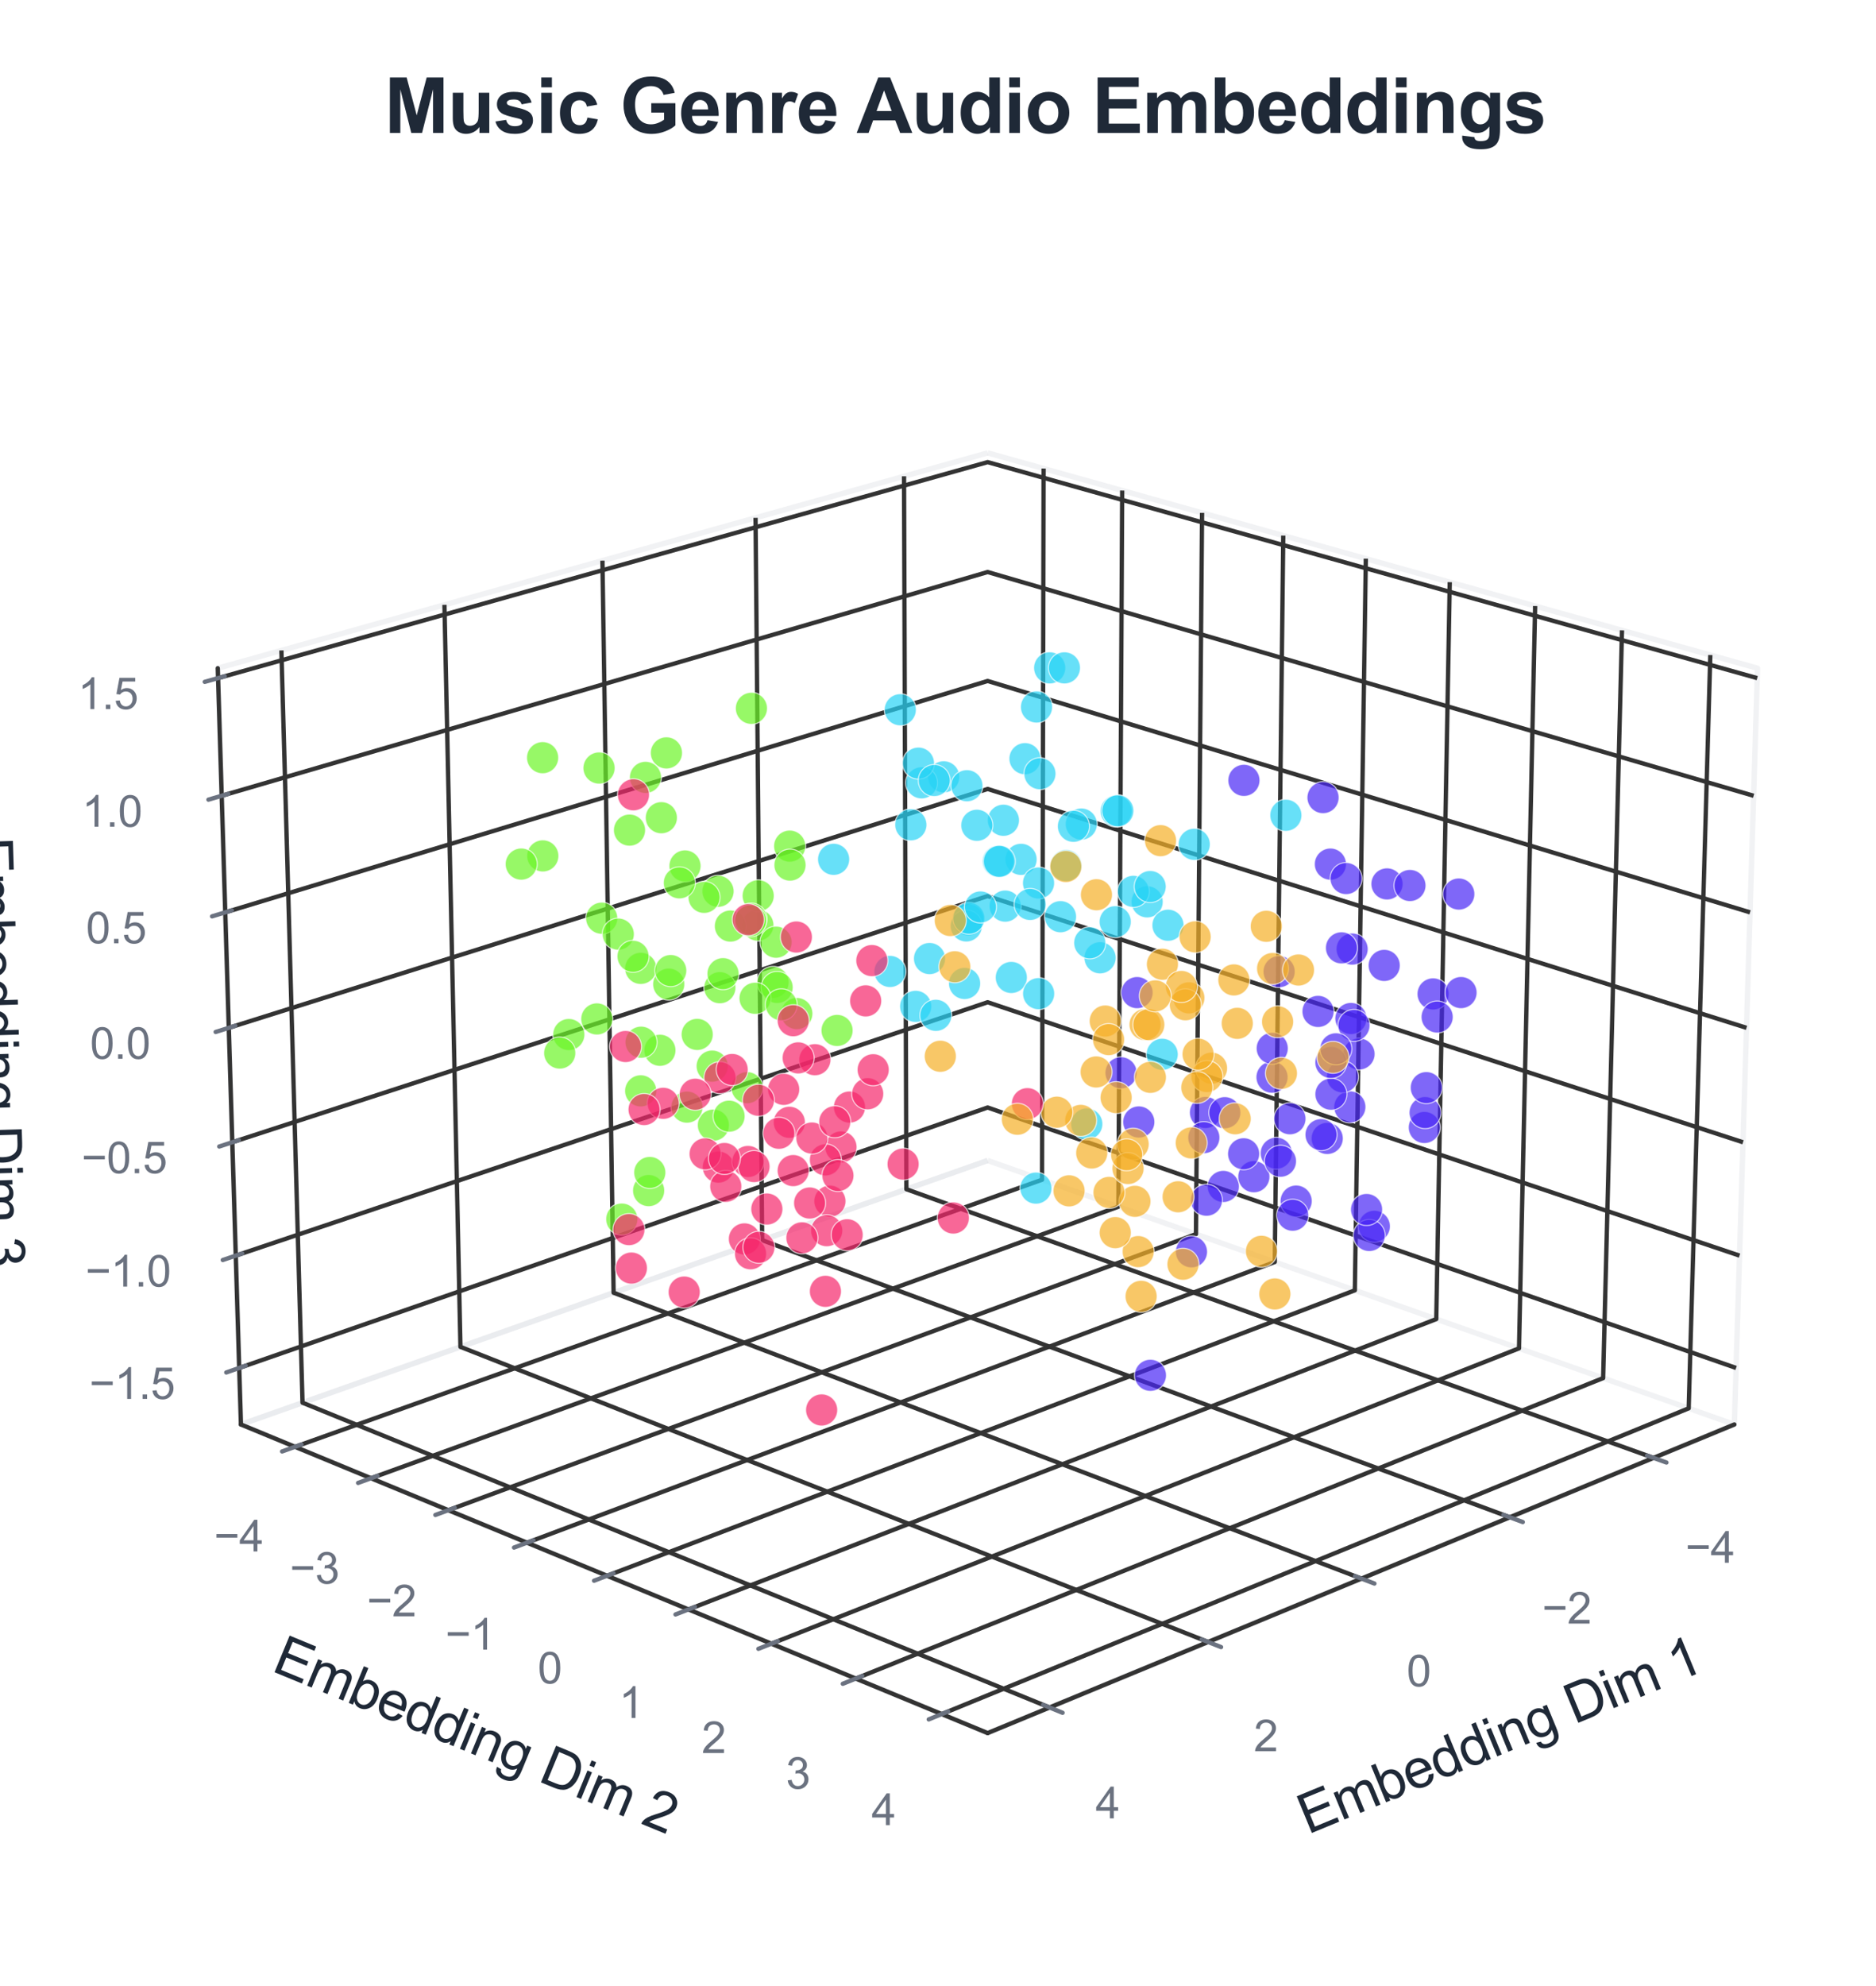 <?xml version="1.0" encoding="utf-8" standalone="no"?>
<!DOCTYPE svg PUBLIC "-//W3C//DTD SVG 1.1//EN"
  "http://www.w3.org/Graphics/SVG/1.1/DTD/svg11.dtd">
<svg xmlns:xlink="http://www.w3.org/1999/xlink" viewBox="0 0 347.163 367.312" xmlns="http://www.w3.org/2000/svg" version="1.1">
 <defs>
  <style type="text/css">*{stroke-linejoin: round; stroke-linecap: butt}</style>
 </defs>
 <g id="figure_1">
  <g id="patch_1">
   <path d="M 0 367.312 
L 347.163 367.312 
L 347.163 0 
L 0 0 
z
" style="fill: #ffffff"/>
  </g>
  <g id="patch_2">
   <path d="M 24.443 352.912 
L 332.763 352.912 
L 332.763 44.592 
L 24.443 44.592 
z
" style="fill: #ffffff"/>
  </g>
  <g id="pane3d_1">
   <g id="patch_3">
    <path d="M 182.77 214.625 
L 320.953 263.448 
L 325.238 123.586 
L 182.77 83.762 
" style="fill: none; opacity: 0.5; stroke: #e5e7eb; stroke-linejoin: miter"/>
   </g>
  </g>
  <g id="pane3d_2">
   <g id="patch_4">
    <path d="M 182.77 214.625 
L 44.587 263.448 
L 40.301 123.586 
L 182.77 83.762 
" style="fill: none; opacity: 0.5; stroke: #e5e7eb; stroke-linejoin: miter"/>
   </g>
  </g>
  <g id="pane3d_3">
   <g id="patch_5">
    <path d="M 182.77 214.625 
L 44.587 263.448 
L 182.77 320.522 
L 320.953 263.448 
" style="fill: none; opacity: 0.5; stroke: #e5e7eb; stroke-linejoin: miter"/>
   </g>
  </g>
  <g id="grid3d_1">
   <g id="Line3DCollection_1">
    <path d="M 305.995 269.626 
L 167.73 219.939 
L 167.295 88.088 
" style="fill: none; stroke: #333333; stroke-width: 0.8"/>
    <path d="M 279.404 280.609 
L 141.044 229.368 
L 139.817 95.768 
" style="fill: none; stroke: #333333; stroke-width: 0.8"/>
    <path d="M 251.942 291.951 
L 113.549 239.082 
L 111.482 103.689 
" style="fill: none; stroke: #333333; stroke-width: 0.8"/>
    <path d="M 223.567 303.671 
L 85.209 249.096 
L 82.249 111.861 
" style="fill: none; stroke: #333333; stroke-width: 0.8"/>
    <path d="M 194.23 315.788 
L 55.983 259.422 
L 52.075 120.295 
" style="fill: none; stroke: #333333; stroke-width: 0.8"/>
   </g>
  </g>
  <g id="grid3d_2">
   <g id="Line3DCollection_2">
    <path d="M 193.124 86.656 
L 192.833 218.181 
L 54.594 267.581 
" style="fill: none; stroke: #333333; stroke-width: 0.8"/>
    <path d="M 207.666 90.721 
L 206.962 223.173 
L 68.658 273.39 
" style="fill: none; stroke: #333333; stroke-width: 0.8"/>
    <path d="M 222.448 94.853 
L 221.317 228.245 
L 82.965 279.299 
" style="fill: none; stroke: #333333; stroke-width: 0.8"/>
    <path d="M 237.474 99.054 
L 235.902 233.398 
L 97.52 285.311 
" style="fill: none; stroke: #333333; stroke-width: 0.8"/>
    <path d="M 252.752 103.324 
L 250.724 238.635 
L 112.331 291.429 
" style="fill: none; stroke: #333333; stroke-width: 0.8"/>
    <path d="M 268.287 107.667 
L 265.789 243.958 
L 127.404 297.654 
" style="fill: none; stroke: #333333; stroke-width: 0.8"/>
    <path d="M 284.086 112.083 
L 281.102 249.368 
L 142.746 303.991 
" style="fill: none; stroke: #333333; stroke-width: 0.8"/>
    <path d="M 300.156 116.575 
L 296.67 254.869 
L 158.365 310.442 
" style="fill: none; stroke: #333333; stroke-width: 0.8"/>
    <path d="M 316.504 121.145 
L 312.499 260.461 
L 174.268 317.01 
" style="fill: none; stroke: #333333; stroke-width: 0.8"/>
   </g>
  </g>
  <g id="grid3d_3">
   <g id="Line3DCollection_3">
    <path d="M 44.266 252.996 
L 182.77 204.825 
L 321.273 252.996 
" style="fill: none; stroke: #333333; stroke-width: 0.8"/>
    <path d="M 43.63 232.221 
L 182.77 185.356 
L 321.909 232.221 
" style="fill: none; stroke: #333333; stroke-width: 0.8"/>
    <path d="M 42.987 211.254 
L 182.77 165.721 
L 322.552 211.254 
" style="fill: none; stroke: #333333; stroke-width: 0.8"/>
    <path d="M 42.339 190.092 
L 182.77 145.916 
L 323.2 190.092 
" style="fill: none; stroke: #333333; stroke-width: 0.8"/>
    <path d="M 41.685 168.734 
L 182.77 125.941 
L 323.855 168.734 
" style="fill: none; stroke: #333333; stroke-width: 0.8"/>
    <path d="M 41.024 147.175 
L 182.77 105.792 
L 324.515 147.175 
" style="fill: none; stroke: #333333; stroke-width: 0.8"/>
    <path d="M 40.357 125.414 
L 182.77 85.468 
L 325.182 125.414 
" style="fill: none; stroke: #333333; stroke-width: 0.8"/>
   </g>
  </g>
  <g id="axis3d_1">
   <g id="line2d_1">
    <path d="M 320.953 263.448 
L 182.77 320.522 
" style="fill: none; stroke: #333333; stroke-width: 0.8; stroke-linecap: round"/>
   </g>
   <g id="xtick_1">
    <g id="line2d_2">
     <path d="M 182.77 194.585 
" clip-path="url(#p908062dafc)" style="fill: none; stroke: #333333; stroke-width: 0.8; stroke-linecap: round"/>
    </g>
    <g id="line2d_3">
     <path d="M 304.802 269.198 
L 308.384 270.485 
" style="fill: none; stroke: #6b7280; stroke-width: 0.8; stroke-linecap: round"/>
    </g>
    <g id="text_1">
     <!-- −4 -->
     <g style="fill: #6b7280" transform="translate(311.882 289.028) scale(0.08 -0.08)">
      <defs>
       <path id="ArialMT-2212" d="M 3381 1997 
L 356 1997 
L 356 2522 
L 3381 2522 
L 3381 1997 
z
" transform="scale(0.016)"/>
       <path id="ArialMT-34" d="M 2069 0 
L 2069 1097 
L 81 1097 
L 81 1613 
L 2172 4581 
L 2631 4581 
L 2631 1613 
L 3250 1613 
L 3250 1097 
L 2631 1097 
L 2631 0 
L 2069 0 
z
M 2069 1613 
L 2069 3678 
L 634 1613 
L 2069 1613 
z
" transform="scale(0.016)"/>
      </defs>
      <use xlink:href="#ArialMT-2212"/>
      <use xlink:href="#ArialMT-34" transform="translate(58.398 0)"/>
     </g>
    </g>
   </g>
   <g id="xtick_2">
    <g id="line2d_4">
     <path d="M 182.77 194.585 
" clip-path="url(#p908062dafc)" style="fill: none; stroke: #333333; stroke-width: 0.8; stroke-linecap: round"/>
    </g>
    <g id="line2d_5">
     <path d="M 278.209 280.167 
L 281.798 281.495 
" style="fill: none; stroke: #6b7280; stroke-width: 0.8; stroke-linecap: round"/>
    </g>
    <g id="text_2">
     <!-- −2 -->
     <g style="fill: #6b7280" transform="translate(285.367 300.271) scale(0.08 -0.08)">
      <defs>
       <path id="ArialMT-32" d="M 3222 541 
L 3222 0 
L 194 0 
Q 188 203 259 391 
Q 375 700 629 1000 
Q 884 1300 1366 1694 
Q 2113 2306 2375 2664 
Q 2638 3022 2638 3341 
Q 2638 3675 2398 3904 
Q 2159 4134 1775 4134 
Q 1369 4134 1125 3890 
Q 881 3647 878 3216 
L 300 3275 
Q 359 3922 746 4261 
Q 1134 4600 1788 4600 
Q 2447 4600 2831 4234 
Q 3216 3869 3216 3328 
Q 3216 3053 3103 2787 
Q 2991 2522 2730 2228 
Q 2469 1934 1863 1422 
Q 1356 997 1212 845 
Q 1069 694 975 541 
L 3222 541 
z
" transform="scale(0.016)"/>
      </defs>
      <use xlink:href="#ArialMT-2212"/>
      <use xlink:href="#ArialMT-32" transform="translate(58.398 0)"/>
     </g>
    </g>
   </g>
   <g id="xtick_3">
    <g id="line2d_6">
     <path d="M 182.77 194.585 
" clip-path="url(#p908062dafc)" style="fill: none; stroke: #333333; stroke-width: 0.8; stroke-linecap: round"/>
    </g>
    <g id="line2d_7">
     <path d="M 250.746 291.494 
L 254.34 292.867 
" style="fill: none; stroke: #6b7280; stroke-width: 0.8; stroke-linecap: round"/>
    </g>
    <g id="text_3">
     <!-- 0 -->
     <g style="fill: #6b7280" transform="translate(260.316 311.883) scale(0.08 -0.08)">
      <defs>
       <path id="ArialMT-30" d="M 266 2259 
Q 266 3072 433 3567 
Q 600 4063 929 4331 
Q 1259 4600 1759 4600 
Q 2128 4600 2406 4451 
Q 2684 4303 2865 4023 
Q 3047 3744 3150 3342 
Q 3253 2941 3253 2259 
Q 3253 1453 3087 958 
Q 2922 463 2592 192 
Q 2263 -78 1759 -78 
Q 1097 -78 719 397 
Q 266 969 266 2259 
z
M 844 2259 
Q 844 1131 1108 757 
Q 1372 384 1759 384 
Q 2147 384 2411 759 
Q 2675 1134 2675 2259 
Q 2675 3391 2411 3762 
Q 2147 4134 1753 4134 
Q 1366 4134 1134 3806 
Q 844 3388 844 2259 
z
" transform="scale(0.016)"/>
      </defs>
      <use xlink:href="#ArialMT-30"/>
     </g>
    </g>
   </g>
   <g id="xtick_4">
    <g id="line2d_8">
     <path d="M 182.77 194.585 
" clip-path="url(#p908062dafc)" style="fill: none; stroke: #333333; stroke-width: 0.8; stroke-linecap: round"/>
    </g>
    <g id="line2d_9">
     <path d="M 222.369 303.199 
L 225.966 304.618 
" style="fill: none; stroke: #6b7280; stroke-width: 0.8; stroke-linecap: round"/>
    </g>
    <g id="text_4">
     <!-- 2 -->
     <g style="fill: #6b7280" transform="translate(232.014 323.883) scale(0.08 -0.08)">
      <use xlink:href="#ArialMT-32"/>
     </g>
    </g>
   </g>
   <g id="xtick_5">
    <g id="line2d_10">
     <path d="M 182.77 194.585 
" clip-path="url(#p908062dafc)" style="fill: none; stroke: #333333; stroke-width: 0.8; stroke-linecap: round"/>
    </g>
    <g id="line2d_11">
     <path d="M 193.032 315.3 
L 196.631 316.767 
" style="fill: none; stroke: #6b7280; stroke-width: 0.8; stroke-linecap: round"/>
    </g>
    <g id="text_5">
     <!-- 4 -->
     <g style="fill: #6b7280" transform="translate(202.75 336.291) scale(0.08 -0.08)">
      <use xlink:href="#ArialMT-34"/>
     </g>
    </g>
   </g>
   <g id="text_6">
    <!-- Embedding Dim 1 -->
    <g style="fill: #1f2937" transform="translate(242.023 339.3) rotate(-22.442) scale(0.1 -0.1)">
     <defs>
      <path id="ArialMT-45" d="M 506 0 
L 506 4581 
L 3819 4581 
L 3819 4041 
L 1113 4041 
L 1113 2638 
L 3647 2638 
L 3647 2100 
L 1113 2100 
L 1113 541 
L 3925 541 
L 3925 0 
L 506 0 
z
" transform="scale(0.016)"/>
      <path id="ArialMT-6d" d="M 422 0 
L 422 3319 
L 925 3319 
L 925 2853 
Q 1081 3097 1340 3245 
Q 1600 3394 1931 3394 
Q 2300 3394 2536 3241 
Q 2772 3088 2869 2813 
Q 3263 3394 3894 3394 
Q 4388 3394 4653 3120 
Q 4919 2847 4919 2278 
L 4919 0 
L 4359 0 
L 4359 2091 
Q 4359 2428 4304 2576 
Q 4250 2725 4106 2815 
Q 3963 2906 3769 2906 
Q 3419 2906 3187 2673 
Q 2956 2441 2956 1928 
L 2956 0 
L 2394 0 
L 2394 2156 
Q 2394 2531 2256 2718 
Q 2119 2906 1806 2906 
Q 1569 2906 1367 2781 
Q 1166 2656 1075 2415 
Q 984 2175 984 1722 
L 984 0 
L 422 0 
z
" transform="scale(0.016)"/>
      <path id="ArialMT-62" d="M 941 0 
L 419 0 
L 419 4581 
L 981 4581 
L 981 2947 
Q 1338 3394 1891 3394 
Q 2197 3394 2470 3270 
Q 2744 3147 2920 2923 
Q 3097 2700 3197 2384 
Q 3297 2069 3297 1709 
Q 3297 856 2875 390 
Q 2453 -75 1863 -75 
Q 1275 -75 941 416 
L 941 0 
z
M 934 1684 
Q 934 1088 1097 822 
Q 1363 388 1816 388 
Q 2184 388 2453 708 
Q 2722 1028 2722 1663 
Q 2722 2313 2464 2622 
Q 2206 2931 1841 2931 
Q 1472 2931 1203 2611 
Q 934 2291 934 1684 
z
" transform="scale(0.016)"/>
      <path id="ArialMT-65" d="M 2694 1069 
L 3275 997 
Q 3138 488 2766 206 
Q 2394 -75 1816 -75 
Q 1088 -75 661 373 
Q 234 822 234 1631 
Q 234 2469 665 2931 
Q 1097 3394 1784 3394 
Q 2450 3394 2872 2941 
Q 3294 2488 3294 1666 
Q 3294 1616 3291 1516 
L 816 1516 
Q 847 969 1125 678 
Q 1403 388 1819 388 
Q 2128 388 2347 550 
Q 2566 713 2694 1069 
z
M 847 1978 
L 2700 1978 
Q 2663 2397 2488 2606 
Q 2219 2931 1791 2931 
Q 1403 2931 1139 2672 
Q 875 2413 847 1978 
z
" transform="scale(0.016)"/>
      <path id="ArialMT-64" d="M 2575 0 
L 2575 419 
Q 2259 -75 1647 -75 
Q 1250 -75 917 144 
Q 584 363 401 755 
Q 219 1147 219 1656 
Q 219 2153 384 2558 
Q 550 2963 881 3178 
Q 1213 3394 1622 3394 
Q 1922 3394 2156 3267 
Q 2391 3141 2538 2938 
L 2538 4581 
L 3097 4581 
L 3097 0 
L 2575 0 
z
M 797 1656 
Q 797 1019 1065 703 
Q 1334 388 1700 388 
Q 2069 388 2326 689 
Q 2584 991 2584 1609 
Q 2584 2291 2321 2609 
Q 2059 2928 1675 2928 
Q 1300 2928 1048 2622 
Q 797 2316 797 1656 
z
" transform="scale(0.016)"/>
      <path id="ArialMT-69" d="M 425 3934 
L 425 4581 
L 988 4581 
L 988 3934 
L 425 3934 
z
M 425 0 
L 425 3319 
L 988 3319 
L 988 0 
L 425 0 
z
" transform="scale(0.016)"/>
      <path id="ArialMT-6e" d="M 422 0 
L 422 3319 
L 928 3319 
L 928 2847 
Q 1294 3394 1984 3394 
Q 2284 3394 2536 3286 
Q 2788 3178 2913 3003 
Q 3038 2828 3088 2588 
Q 3119 2431 3119 2041 
L 3119 0 
L 2556 0 
L 2556 2019 
Q 2556 2363 2490 2533 
Q 2425 2703 2258 2804 
Q 2091 2906 1866 2906 
Q 1506 2906 1245 2678 
Q 984 2450 984 1813 
L 984 0 
L 422 0 
z
" transform="scale(0.016)"/>
      <path id="ArialMT-67" d="M 319 -275 
L 866 -356 
Q 900 -609 1056 -725 
Q 1266 -881 1628 -881 
Q 2019 -881 2231 -725 
Q 2444 -569 2519 -288 
Q 2563 -116 2559 434 
Q 2191 0 1641 0 
Q 956 0 581 494 
Q 206 988 206 1678 
Q 206 2153 378 2554 
Q 550 2956 876 3175 
Q 1203 3394 1644 3394 
Q 2231 3394 2613 2919 
L 2613 3319 
L 3131 3319 
L 3131 450 
Q 3131 -325 2973 -648 
Q 2816 -972 2473 -1159 
Q 2131 -1347 1631 -1347 
Q 1038 -1347 672 -1080 
Q 306 -813 319 -275 
z
M 784 1719 
Q 784 1066 1043 766 
Q 1303 466 1694 466 
Q 2081 466 2343 764 
Q 2606 1063 2606 1700 
Q 2606 2309 2336 2618 
Q 2066 2928 1684 2928 
Q 1309 2928 1046 2623 
Q 784 2319 784 1719 
z
" transform="scale(0.016)"/>
      <path id="ArialMT-20" transform="scale(0.016)"/>
      <path id="ArialMT-44" d="M 494 0 
L 494 4581 
L 2072 4581 
Q 2606 4581 2888 4516 
Q 3281 4425 3559 4188 
Q 3922 3881 4101 3404 
Q 4281 2928 4281 2316 
Q 4281 1794 4159 1391 
Q 4038 988 3847 723 
Q 3656 459 3429 307 
Q 3203 156 2883 78 
Q 2563 0 2147 0 
L 494 0 
z
M 1100 541 
L 2078 541 
Q 2531 541 2789 625 
Q 3047 709 3200 863 
Q 3416 1078 3536 1442 
Q 3656 1806 3656 2325 
Q 3656 3044 3420 3430 
Q 3184 3816 2847 3947 
Q 2603 4041 2063 4041 
L 1100 4041 
L 1100 541 
z
" transform="scale(0.016)"/>
      <path id="ArialMT-31" d="M 2384 0 
L 1822 0 
L 1822 3584 
Q 1619 3391 1289 3197 
Q 959 3003 697 2906 
L 697 3450 
Q 1169 3672 1522 3987 
Q 1875 4303 2022 4600 
L 2384 4600 
L 2384 0 
z
" transform="scale(0.016)"/>
     </defs>
     <use xlink:href="#ArialMT-45"/>
     <use xlink:href="#ArialMT-6d" transform="translate(66.699 0)"/>
     <use xlink:href="#ArialMT-62" transform="translate(150 0)"/>
     <use xlink:href="#ArialMT-65" transform="translate(205.615 0)"/>
     <use xlink:href="#ArialMT-64" transform="translate(261.23 0)"/>
     <use xlink:href="#ArialMT-64" transform="translate(316.846 0)"/>
     <use xlink:href="#ArialMT-69" transform="translate(372.461 0)"/>
     <use xlink:href="#ArialMT-6e" transform="translate(394.678 0)"/>
     <use xlink:href="#ArialMT-67" transform="translate(450.293 0)"/>
     <use xlink:href="#ArialMT-20" transform="translate(505.908 0)"/>
     <use xlink:href="#ArialMT-44" transform="translate(533.691 0)"/>
     <use xlink:href="#ArialMT-69" transform="translate(605.908 0)"/>
     <use xlink:href="#ArialMT-6d" transform="translate(628.125 0)"/>
     <use xlink:href="#ArialMT-20" transform="translate(711.426 0)"/>
     <use xlink:href="#ArialMT-31" transform="translate(739.209 0)"/>
    </g>
   </g>
  </g>
  <g id="axis3d_2">
   <g id="line2d_12">
    <path d="M 44.587 263.448 
L 182.77 320.522 
" style="fill: none; stroke: #333333; stroke-width: 0.8; stroke-linecap: round"/>
   </g>
   <g id="xtick_6">
    <g id="line2d_13">
     <path d="M 182.77 194.585 
" clip-path="url(#p908062dafc)" style="fill: none; stroke: #333333; stroke-width: 0.8; stroke-linecap: round"/>
    </g>
    <g id="line2d_14">
     <path d="M 55.786 267.156 
L 52.206 268.435 
" style="fill: none; stroke: #6b7280; stroke-width: 0.8; stroke-linecap: round"/>
    </g>
    <g id="text_7">
     <!-- −4 -->
     <g style="fill: #6b7280" transform="translate(39.599 286.935) scale(0.08 -0.08)">
      <use xlink:href="#ArialMT-2212"/>
      <use xlink:href="#ArialMT-34" transform="translate(58.398 0)"/>
     </g>
    </g>
   </g>
   <g id="xtick_7">
    <g id="line2d_15">
     <path d="M 182.77 194.585 
" clip-path="url(#p908062dafc)" style="fill: none; stroke: #333333; stroke-width: 0.8; stroke-linecap: round"/>
    </g>
    <g id="line2d_16">
     <path d="M 69.851 272.957 
L 66.267 274.258 
" style="fill: none; stroke: #6b7280; stroke-width: 0.8; stroke-linecap: round"/>
    </g>
    <g id="text_8">
     <!-- −3 -->
     <g style="fill: #6b7280" transform="translate(53.623 292.881) scale(0.08 -0.08)">
      <defs>
       <path id="ArialMT-33" d="M 269 1209 
L 831 1284 
Q 928 806 1161 595 
Q 1394 384 1728 384 
Q 2125 384 2398 659 
Q 2672 934 2672 1341 
Q 2672 1728 2419 1979 
Q 2166 2231 1775 2231 
Q 1616 2231 1378 2169 
L 1441 2663 
Q 1497 2656 1531 2656 
Q 1891 2656 2178 2843 
Q 2466 3031 2466 3422 
Q 2466 3731 2256 3934 
Q 2047 4138 1716 4138 
Q 1388 4138 1169 3931 
Q 950 3725 888 3313 
L 325 3413 
Q 428 3978 793 4289 
Q 1159 4600 1703 4600 
Q 2078 4600 2393 4439 
Q 2709 4278 2876 4000 
Q 3044 3722 3044 3409 
Q 3044 3113 2884 2869 
Q 2725 2625 2413 2481 
Q 2819 2388 3044 2092 
Q 3269 1797 3269 1353 
Q 3269 753 2831 336 
Q 2394 -81 1725 -81 
Q 1122 -81 723 278 
Q 325 638 269 1209 
z
" transform="scale(0.016)"/>
      </defs>
      <use xlink:href="#ArialMT-2212"/>
      <use xlink:href="#ArialMT-33" transform="translate(58.398 0)"/>
     </g>
    </g>
   </g>
   <g id="xtick_8">
    <g id="line2d_17">
     <path d="M 182.77 194.585 
" clip-path="url(#p908062dafc)" style="fill: none; stroke: #333333; stroke-width: 0.8; stroke-linecap: round"/>
    </g>
    <g id="line2d_18">
     <path d="M 84.159 278.859 
L 80.571 280.183 
" style="fill: none; stroke: #6b7280; stroke-width: 0.8; stroke-linecap: round"/>
    </g>
    <g id="text_9">
     <!-- −2 -->
     <g style="fill: #6b7280" transform="translate(67.889 298.93) scale(0.08 -0.08)">
      <use xlink:href="#ArialMT-2212"/>
      <use xlink:href="#ArialMT-32" transform="translate(58.398 0)"/>
     </g>
    </g>
   </g>
   <g id="xtick_9">
    <g id="line2d_19">
     <path d="M 182.77 194.585 
" clip-path="url(#p908062dafc)" style="fill: none; stroke: #333333; stroke-width: 0.8; stroke-linecap: round"/>
    </g>
    <g id="line2d_20">
     <path d="M 98.715 284.863 
L 95.125 286.21 
" style="fill: none; stroke: #6b7280; stroke-width: 0.8; stroke-linecap: round"/>
    </g>
    <g id="text_10">
     <!-- −1 -->
     <g style="fill: #6b7280" transform="translate(82.405 305.085) scale(0.08 -0.08)">
      <use xlink:href="#ArialMT-2212"/>
      <use xlink:href="#ArialMT-31" transform="translate(58.398 0)"/>
     </g>
    </g>
   </g>
   <g id="xtick_10">
    <g id="line2d_21">
     <path d="M 182.77 194.585 
" clip-path="url(#p908062dafc)" style="fill: none; stroke: #333333; stroke-width: 0.8; stroke-linecap: round"/>
    </g>
    <g id="line2d_22">
     <path d="M 113.527 290.972 
L 109.934 292.343 
" style="fill: none; stroke: #6b7280; stroke-width: 0.8; stroke-linecap: round"/>
    </g>
    <g id="text_11">
     <!-- 0 -->
     <g style="fill: #6b7280" transform="translate(99.512 311.347) scale(0.08 -0.08)">
      <use xlink:href="#ArialMT-30"/>
     </g>
    </g>
   </g>
   <g id="xtick_11">
    <g id="line2d_23">
     <path d="M 182.77 194.585 
" clip-path="url(#p908062dafc)" style="fill: none; stroke: #333333; stroke-width: 0.8; stroke-linecap: round"/>
    </g>
    <g id="line2d_24">
     <path d="M 128.601 297.19 
L 125.006 298.585 
" style="fill: none; stroke: #6b7280; stroke-width: 0.8; stroke-linecap: round"/>
    </g>
    <g id="text_12">
     <!-- 1 -->
     <g style="fill: #6b7280" transform="translate(114.545 317.722) scale(0.08 -0.08)">
      <use xlink:href="#ArialMT-31"/>
     </g>
    </g>
   </g>
   <g id="xtick_12">
    <g id="line2d_25">
     <path d="M 182.77 194.585 
" clip-path="url(#p908062dafc)" style="fill: none; stroke: #333333; stroke-width: 0.8; stroke-linecap: round"/>
    </g>
    <g id="line2d_26">
     <path d="M 143.944 303.518 
L 140.347 304.938 
" style="fill: none; stroke: #6b7280; stroke-width: 0.8; stroke-linecap: round"/>
    </g>
    <g id="text_13">
     <!-- 2 -->
     <g style="fill: #6b7280" transform="translate(129.848 324.21) scale(0.08 -0.08)">
      <use xlink:href="#ArialMT-32"/>
     </g>
    </g>
   </g>
   <g id="xtick_13">
    <g id="line2d_27">
     <path d="M 182.77 194.585 
" clip-path="url(#p908062dafc)" style="fill: none; stroke: #333333; stroke-width: 0.8; stroke-linecap: round"/>
    </g>
    <g id="line2d_28">
     <path d="M 159.563 309.961 
L 155.965 311.406 
" style="fill: none; stroke: #6b7280; stroke-width: 0.8; stroke-linecap: round"/>
    </g>
    <g id="text_14">
     <!-- 3 -->
     <g style="fill: #6b7280" transform="translate(145.428 330.816) scale(0.08 -0.08)">
      <use xlink:href="#ArialMT-33"/>
     </g>
    </g>
   </g>
   <g id="xtick_14">
    <g id="line2d_29">
     <path d="M 182.77 194.585 
" clip-path="url(#p908062dafc)" style="fill: none; stroke: #333333; stroke-width: 0.8; stroke-linecap: round"/>
    </g>
    <g id="line2d_30">
     <path d="M 175.466 316.52 
L 171.867 317.992 
" style="fill: none; stroke: #6b7280; stroke-width: 0.8; stroke-linecap: round"/>
    </g>
    <g id="text_15">
     <!-- 4 -->
     <g style="fill: #6b7280" transform="translate(161.292 337.542) scale(0.08 -0.08)">
      <use xlink:href="#ArialMT-34"/>
     </g>
    </g>
   </g>
   <g id="text_16">
    <!-- Embedding Dim 2 -->
    <g style="fill: #1f2937" transform="translate(50.057 308.959) rotate(-337.558) scale(0.1 -0.1)">
     <use xlink:href="#ArialMT-45"/>
     <use xlink:href="#ArialMT-6d" transform="translate(66.699 0)"/>
     <use xlink:href="#ArialMT-62" transform="translate(150 0)"/>
     <use xlink:href="#ArialMT-65" transform="translate(205.615 0)"/>
     <use xlink:href="#ArialMT-64" transform="translate(261.23 0)"/>
     <use xlink:href="#ArialMT-64" transform="translate(316.846 0)"/>
     <use xlink:href="#ArialMT-69" transform="translate(372.461 0)"/>
     <use xlink:href="#ArialMT-6e" transform="translate(394.678 0)"/>
     <use xlink:href="#ArialMT-67" transform="translate(450.293 0)"/>
     <use xlink:href="#ArialMT-20" transform="translate(505.908 0)"/>
     <use xlink:href="#ArialMT-44" transform="translate(533.691 0)"/>
     <use xlink:href="#ArialMT-69" transform="translate(605.908 0)"/>
     <use xlink:href="#ArialMT-6d" transform="translate(628.125 0)"/>
     <use xlink:href="#ArialMT-20" transform="translate(711.426 0)"/>
     <use xlink:href="#ArialMT-32" transform="translate(739.209 0)"/>
    </g>
   </g>
  </g>
  <g id="axis3d_3">
   <g id="line2d_31">
    <path d="M 44.587 263.448 
L 40.301 123.586 
" style="fill: none; stroke: #333333; stroke-width: 0.8; stroke-linecap: round"/>
   </g>
   <g id="xtick_15">
    <g id="line2d_32">
     <path d="M 182.77 194.585 
" style="fill: none; stroke: #333333; stroke-width: 0.8; stroke-linecap: round"/>
    </g>
    <g id="line2d_33">
     <path d="M 45.46 252.581 
L 41.874 253.828 
" style="fill: none; stroke: #6b7280; stroke-width: 0.8; stroke-linecap: round"/>
    </g>
    <g id="text_17">
     <!-- −1.5 -->
     <g style="fill: #6b7280" transform="translate(16.533 258.722) scale(0.08 -0.08)">
      <defs>
       <path id="ArialMT-2e" d="M 581 0 
L 581 641 
L 1222 641 
L 1222 0 
L 581 0 
z
" transform="scale(0.016)"/>
       <path id="ArialMT-35" d="M 266 1200 
L 856 1250 
Q 922 819 1161 601 
Q 1400 384 1738 384 
Q 2144 384 2425 690 
Q 2706 997 2706 1503 
Q 2706 1984 2436 2262 
Q 2166 2541 1728 2541 
Q 1456 2541 1237 2417 
Q 1019 2294 894 2097 
L 366 2166 
L 809 4519 
L 3088 4519 
L 3088 3981 
L 1259 3981 
L 1013 2750 
Q 1425 3038 1878 3038 
Q 2478 3038 2890 2622 
Q 3303 2206 3303 1553 
Q 3303 931 2941 478 
Q 2500 -78 1738 -78 
Q 1113 -78 717 272 
Q 322 622 266 1200 
z
" transform="scale(0.016)"/>
      </defs>
      <use xlink:href="#ArialMT-2212"/>
      <use xlink:href="#ArialMT-31" transform="translate(58.398 0)"/>
      <use xlink:href="#ArialMT-2e" transform="translate(114.014 0)"/>
      <use xlink:href="#ArialMT-35" transform="translate(141.797 0)"/>
     </g>
    </g>
   </g>
   <g id="xtick_16">
    <g id="line2d_34">
     <path d="M 182.77 194.585 
" style="fill: none; stroke: #333333; stroke-width: 0.8; stroke-linecap: round"/>
    </g>
    <g id="line2d_35">
     <path d="M 44.83 231.817 
L 41.226 233.031 
" style="fill: none; stroke: #6b7280; stroke-width: 0.8; stroke-linecap: round"/>
    </g>
    <g id="text_18">
     <!-- −1.0 -->
     <g style="fill: #6b7280" transform="translate(15.805 237.947) scale(0.08 -0.08)">
      <use xlink:href="#ArialMT-2212"/>
      <use xlink:href="#ArialMT-31" transform="translate(58.398 0)"/>
      <use xlink:href="#ArialMT-2e" transform="translate(114.014 0)"/>
      <use xlink:href="#ArialMT-30" transform="translate(141.797 0)"/>
     </g>
    </g>
   </g>
   <g id="xtick_17">
    <g id="line2d_36">
     <path d="M 182.77 194.585 
" style="fill: none; stroke: #333333; stroke-width: 0.8; stroke-linecap: round"/>
    </g>
    <g id="line2d_37">
     <path d="M 44.193 210.861 
L 40.572 212.041 
" style="fill: none; stroke: #6b7280; stroke-width: 0.8; stroke-linecap: round"/>
    </g>
    <g id="text_19">
     <!-- −0.5 -->
     <g style="fill: #6b7280" transform="translate(15.07 216.98) scale(0.08 -0.08)">
      <use xlink:href="#ArialMT-2212"/>
      <use xlink:href="#ArialMT-30" transform="translate(58.398 0)"/>
      <use xlink:href="#ArialMT-2e" transform="translate(114.014 0)"/>
      <use xlink:href="#ArialMT-35" transform="translate(141.797 0)"/>
     </g>
    </g>
   </g>
   <g id="xtick_18">
    <g id="line2d_38">
     <path d="M 182.77 194.585 
" style="fill: none; stroke: #333333; stroke-width: 0.8; stroke-linecap: round"/>
    </g>
    <g id="line2d_39">
     <path d="M 43.551 189.711 
L 39.911 190.856 
" style="fill: none; stroke: #6b7280; stroke-width: 0.8; stroke-linecap: round"/>
    </g>
    <g id="text_20">
     <!-- 0.0 -->
     <g style="fill: #6b7280" transform="translate(16.666 195.819) scale(0.08 -0.08)">
      <use xlink:href="#ArialMT-30"/>
      <use xlink:href="#ArialMT-2e" transform="translate(55.615 0)"/>
      <use xlink:href="#ArialMT-30" transform="translate(83.398 0)"/>
     </g>
    </g>
   </g>
   <g id="xtick_19">
    <g id="line2d_40">
     <path d="M 182.77 194.585 
" style="fill: none; stroke: #333333; stroke-width: 0.8; stroke-linecap: round"/>
    </g>
    <g id="line2d_41">
     <path d="M 42.902 168.364 
L 39.245 169.474 
" style="fill: none; stroke: #6b7280; stroke-width: 0.8; stroke-linecap: round"/>
    </g>
    <g id="text_21">
     <!-- 0.5 -->
     <g style="fill: #6b7280" transform="translate(15.917 174.46) scale(0.08 -0.08)">
      <use xlink:href="#ArialMT-30"/>
      <use xlink:href="#ArialMT-2e" transform="translate(55.615 0)"/>
      <use xlink:href="#ArialMT-35" transform="translate(83.398 0)"/>
     </g>
    </g>
   </g>
   <g id="xtick_20">
    <g id="line2d_42">
     <path d="M 182.77 194.585 
" style="fill: none; stroke: #333333; stroke-width: 0.8; stroke-linecap: round"/>
    </g>
    <g id="line2d_43">
     <path d="M 42.248 146.818 
L 38.572 147.891 
" style="fill: none; stroke: #6b7280; stroke-width: 0.8; stroke-linecap: round"/>
    </g>
    <g id="text_22">
     <!-- 1.0 -->
     <g style="fill: #6b7280" transform="translate(15.162 152.901) scale(0.08 -0.08)">
      <use xlink:href="#ArialMT-31"/>
      <use xlink:href="#ArialMT-2e" transform="translate(55.615 0)"/>
      <use xlink:href="#ArialMT-30" transform="translate(83.398 0)"/>
     </g>
    </g>
   </g>
   <g id="xtick_21">
    <g id="line2d_44">
     <path d="M 182.77 194.585 
" style="fill: none; stroke: #333333; stroke-width: 0.8; stroke-linecap: round"/>
    </g>
    <g id="line2d_45">
     <path d="M 41.587 125.069 
L 37.893 126.105 
" style="fill: none; stroke: #6b7280; stroke-width: 0.8; stroke-linecap: round"/>
    </g>
    <g id="text_23">
     <!-- 1.5 -->
     <g style="fill: #6b7280" transform="translate(14.4 131.14) scale(0.08 -0.08)">
      <use xlink:href="#ArialMT-31"/>
      <use xlink:href="#ArialMT-2e" transform="translate(55.615 0)"/>
      <use xlink:href="#ArialMT-35" transform="translate(83.398 0)"/>
     </g>
    </g>
   </g>
   <g id="text_24">
    <!-- Embedding Dim 3 -->
    <g style="fill: #1f2937" transform="translate(-4.963 154.942) rotate(-271.755) scale(0.1 -0.1)">
     <use xlink:href="#ArialMT-45"/>
     <use xlink:href="#ArialMT-6d" transform="translate(66.699 0)"/>
     <use xlink:href="#ArialMT-62" transform="translate(150 0)"/>
     <use xlink:href="#ArialMT-65" transform="translate(205.615 0)"/>
     <use xlink:href="#ArialMT-64" transform="translate(261.23 0)"/>
     <use xlink:href="#ArialMT-64" transform="translate(316.846 0)"/>
     <use xlink:href="#ArialMT-69" transform="translate(372.461 0)"/>
     <use xlink:href="#ArialMT-6e" transform="translate(394.678 0)"/>
     <use xlink:href="#ArialMT-67" transform="translate(450.293 0)"/>
     <use xlink:href="#ArialMT-20" transform="translate(505.908 0)"/>
     <use xlink:href="#ArialMT-44" transform="translate(533.691 0)"/>
     <use xlink:href="#ArialMT-69" transform="translate(605.908 0)"/>
     <use xlink:href="#ArialMT-6d" transform="translate(628.125 0)"/>
     <use xlink:href="#ArialMT-20" transform="translate(711.426 0)"/>
     <use xlink:href="#ArialMT-33" transform="translate(739.209 0)"/>
    </g>
   </g>
  </g>
  <g id="axes_1">
   <g id="Path3DCollection_1">
    <defs>
     <path id="C0_0_7d3c5bbbcd" d="M 0 2.958 
C 0.784 2.958 1.537 2.646 2.092 2.092 
C 2.646 1.537 2.958 0.784 2.958 -0 
C 2.958 -0.784 2.646 -1.537 2.092 -2.092 
C 1.537 -2.646 0.784 -2.958 0 -2.958 
C -0.784 -2.958 -1.537 -2.646 -2.092 -2.092 
C -2.646 -1.537 -2.958 -0.784 -2.958 0 
C -2.958 0.784 -2.646 1.537 -2.092 2.092 
C -1.537 2.646 -0.784 2.958 0 2.958 
z
"/>
    </defs>
    <g clip-path="url(#p908062dafc)">
     <use xlink:href="#C0_0_7d3c5bbbcd" x="164.696" y="179.664" style="fill: #27d3f5; fill-opacity: 0.7; stroke: #ffffff; stroke-opacity: 0.7; stroke-width: 0.2"/>
    </g>
    <g clip-path="url(#p908062dafc)">
     <use xlink:href="#C0_0_7d3c5bbbcd" x="174.64" y="143.672" style="fill: #27d3f5; fill-opacity: 0.7; stroke: #ffffff; stroke-opacity: 0.7; stroke-width: 0.2"/>
    </g>
    <g clip-path="url(#p908062dafc)">
     <use xlink:href="#C0_0_7d3c5bbbcd" x="132.015" y="208.09" style="fill: #6cf527; fill-opacity: 0.7; stroke: #ffffff; stroke-opacity: 0.7; stroke-width: 0.2"/>
    </g>
    <g clip-path="url(#p908062dafc)">
     <use xlink:href="#C0_0_7d3c5bbbcd" x="185.686" y="151.702" style="fill: #27d3f5; fill-opacity: 0.7; stroke: #ffffff; stroke-opacity: 0.7; stroke-width: 0.2"/>
    </g>
    <g clip-path="url(#p908062dafc)">
     <use xlink:href="#C0_0_7d3c5bbbcd" x="206.376" y="170.472" style="fill: #27d3f5; fill-opacity: 0.7; stroke: #ffffff; stroke-opacity: 0.7; stroke-width: 0.2"/>
    </g>
    <g clip-path="url(#p908062dafc)">
     <use xlink:href="#C0_0_7d3c5bbbcd" x="212.285" y="166.79" style="fill: #27d3f5; fill-opacity: 0.7; stroke: #ffffff; stroke-opacity: 0.7; stroke-width: 0.2"/>
    </g>
    <g clip-path="url(#p908062dafc)">
     <use xlink:href="#C0_0_7d3c5bbbcd" x="178.504" y="181.886" style="fill: #27d3f5; fill-opacity: 0.7; stroke: #ffffff; stroke-opacity: 0.7; stroke-width: 0.2"/>
    </g>
    <g clip-path="url(#p908062dafc)">
     <use xlink:href="#C0_0_7d3c5bbbcd" x="196.249" y="169.538" style="fill: #27d3f5; fill-opacity: 0.7; stroke: #ffffff; stroke-opacity: 0.7; stroke-width: 0.2"/>
    </g>
    <g clip-path="url(#p908062dafc)">
     <use xlink:href="#C0_0_7d3c5bbbcd" x="203.572" y="177.139" style="fill: #27d3f5; fill-opacity: 0.7; stroke: #ffffff; stroke-opacity: 0.7; stroke-width: 0.2"/>
    </g>
    <g clip-path="url(#p908062dafc)">
     <use xlink:href="#C0_0_7d3c5bbbcd" x="200.1" y="152.405" style="fill: #27d3f5; fill-opacity: 0.7; stroke: #ffffff; stroke-opacity: 0.7; stroke-width: 0.2"/>
    </g>
    <g clip-path="url(#p908062dafc)">
     <use xlink:href="#C0_0_7d3c5bbbcd" x="187.148" y="180.776" style="fill: #27d3f5; fill-opacity: 0.7; stroke: #ffffff; stroke-opacity: 0.7; stroke-width: 0.2"/>
    </g>
    <g clip-path="url(#p908062dafc)">
     <use xlink:href="#C0_0_7d3c5bbbcd" x="179.137" y="170.086" style="fill: #27d3f5; fill-opacity: 0.7; stroke: #ffffff; stroke-opacity: 0.7; stroke-width: 0.2"/>
    </g>
    <g clip-path="url(#p908062dafc)">
     <use xlink:href="#C0_0_7d3c5bbbcd" x="201.115" y="207.877" style="fill: #27d3f5; fill-opacity: 0.7; stroke: #ffffff; stroke-opacity: 0.7; stroke-width: 0.2"/>
    </g>
    <g clip-path="url(#p908062dafc)">
     <use xlink:href="#C0_0_7d3c5bbbcd" x="188.951" y="158.933" style="fill: #27d3f5; fill-opacity: 0.7; stroke: #ffffff; stroke-opacity: 0.7; stroke-width: 0.2"/>
    </g>
    <g clip-path="url(#p908062dafc)">
     <use xlink:href="#C0_0_7d3c5bbbcd" x="170.544" y="144.781" style="fill: #27d3f5; fill-opacity: 0.7; stroke: #ffffff; stroke-opacity: 0.7; stroke-width: 0.2"/>
    </g>
    <g clip-path="url(#p908062dafc)">
     <use xlink:href="#C0_0_7d3c5bbbcd" x="169.449" y="186.123" style="fill: #27d3f5; fill-opacity: 0.7; stroke: #ffffff; stroke-opacity: 0.7; stroke-width: 0.2"/>
    </g>
    <g clip-path="url(#p908062dafc)">
     <use xlink:href="#C0_0_7d3c5bbbcd" x="186.016" y="167.58" style="fill: #27d3f5; fill-opacity: 0.7; stroke: #ffffff; stroke-opacity: 0.7; stroke-width: 0.2"/>
    </g>
    <g clip-path="url(#p908062dafc)">
     <use xlink:href="#C0_0_7d3c5bbbcd" x="237.958" y="150.78" style="fill: #27d3f5; fill-opacity: 0.7; stroke: #ffffff; stroke-opacity: 0.7; stroke-width: 0.2"/>
    </g>
    <g clip-path="url(#p908062dafc)">
     <use xlink:href="#C0_0_7d3c5bbbcd" x="132.874" y="164.837" style="fill: #6cf527; fill-opacity: 0.7; stroke: #ffffff; stroke-opacity: 0.7; stroke-width: 0.2"/>
    </g>
    <g clip-path="url(#p908062dafc)">
     <use xlink:href="#C0_0_7d3c5bbbcd" x="178.93" y="145.318" style="fill: #27d3f5; fill-opacity: 0.7; stroke: #ffffff; stroke-opacity: 0.7; stroke-width: 0.2"/>
    </g>
    <g clip-path="url(#p908062dafc)">
     <use xlink:href="#C0_0_7d3c5bbbcd" x="173.182" y="187.781" style="fill: #27d3f5; fill-opacity: 0.7; stroke: #ffffff; stroke-opacity: 0.7; stroke-width: 0.2"/>
    </g>
    <g clip-path="url(#p908062dafc)">
     <use xlink:href="#C0_0_7d3c5bbbcd" x="201.667" y="174.374" style="fill: #27d3f5; fill-opacity: 0.7; stroke: #ffffff; stroke-opacity: 0.7; stroke-width: 0.2"/>
    </g>
    <g clip-path="url(#p908062dafc)">
     <use xlink:href="#C0_0_7d3c5bbbcd" x="209.739" y="164.857" style="fill: #27d3f5; fill-opacity: 0.7; stroke: #ffffff; stroke-opacity: 0.7; stroke-width: 0.2"/>
    </g>
    <g clip-path="url(#p908062dafc)">
     <use xlink:href="#C0_0_7d3c5bbbcd" x="207.452" y="198.407" style="fill: #4927f5; fill-opacity: 0.7; stroke: #ffffff; stroke-opacity: 0.7; stroke-width: 0.2"/>
    </g>
    <g clip-path="url(#p908062dafc)">
     <use xlink:href="#C0_0_7d3c5bbbcd" x="140.248" y="171.103" style="fill: #6cf527; fill-opacity: 0.7; stroke: #ffffff; stroke-opacity: 0.7; stroke-width: 0.2"/>
    </g>
    <g clip-path="url(#p908062dafc)">
     <use xlink:href="#C0_0_7d3c5bbbcd" x="189.678" y="140.313" style="fill: #27d3f5; fill-opacity: 0.7; stroke: #ffffff; stroke-opacity: 0.7; stroke-width: 0.2"/>
    </g>
    <g clip-path="url(#p908062dafc)">
     <use xlink:href="#C0_0_7d3c5bbbcd" x="154.266" y="158.926" style="fill: #27d3f5; fill-opacity: 0.7; stroke: #ffffff; stroke-opacity: 0.7; stroke-width: 0.2"/>
    </g>
    <g clip-path="url(#p908062dafc)">
     <use xlink:href="#C0_0_7d3c5bbbcd" x="212.842" y="163.965" style="fill: #27d3f5; fill-opacity: 0.7; stroke: #ffffff; stroke-opacity: 0.7; stroke-width: 0.2"/>
    </g>
    <g clip-path="url(#p908062dafc)">
     <use xlink:href="#C0_0_7d3c5bbbcd" x="166.598" y="131.266" style="fill: #27d3f5; fill-opacity: 0.7; stroke: #ffffff; stroke-opacity: 0.7; stroke-width: 0.2"/>
    </g>
    <g clip-path="url(#p908062dafc)">
     <use xlink:href="#C0_0_7d3c5bbbcd" x="220.999" y="156.151" style="fill: #27d3f5; fill-opacity: 0.7; stroke: #ffffff; stroke-opacity: 0.7; stroke-width: 0.2"/>
    </g>
    <g clip-path="url(#p908062dafc)">
     <use xlink:href="#C0_0_7d3c5bbbcd" x="178.812" y="171.247" style="fill: #27d3f5; fill-opacity: 0.7; stroke: #ffffff; stroke-opacity: 0.7; stroke-width: 0.2"/>
    </g>
    <g clip-path="url(#p908062dafc)">
     <use xlink:href="#C0_0_7d3c5bbbcd" x="216.142" y="171.12" style="fill: #27d3f5; fill-opacity: 0.7; stroke: #ffffff; stroke-opacity: 0.7; stroke-width: 0.2"/>
    </g>
    <g clip-path="url(#p908062dafc)">
     <use xlink:href="#C0_0_7d3c5bbbcd" x="192.189" y="163.311" style="fill: #27d3f5; fill-opacity: 0.7; stroke: #ffffff; stroke-opacity: 0.7; stroke-width: 0.2"/>
    </g>
    <g clip-path="url(#p908062dafc)">
     <use xlink:href="#C0_0_7d3c5bbbcd" x="179.28" y="169.824" style="fill: #27d3f5; fill-opacity: 0.7; stroke: #ffffff; stroke-opacity: 0.7; stroke-width: 0.2"/>
    </g>
    <g clip-path="url(#p908062dafc)">
     <use xlink:href="#C0_0_7d3c5bbbcd" x="131.793" y="197.174" style="fill: #6cf527; fill-opacity: 0.7; stroke: #ffffff; stroke-opacity: 0.7; stroke-width: 0.2"/>
    </g>
    <g clip-path="url(#p908062dafc)">
     <use xlink:href="#C0_0_7d3c5bbbcd" x="206.555" y="150.002" style="fill: #27d3f5; fill-opacity: 0.7; stroke: #ffffff; stroke-opacity: 0.7; stroke-width: 0.2"/>
    </g>
    <g clip-path="url(#p908062dafc)">
     <use xlink:href="#C0_0_7d3c5bbbcd" x="206.862" y="149.948" style="fill: #27d3f5; fill-opacity: 0.7; stroke: #ffffff; stroke-opacity: 0.7; stroke-width: 0.2"/>
    </g>
    <g clip-path="url(#p908062dafc)">
     <use xlink:href="#C0_0_7d3c5bbbcd" x="197.278" y="160.078" style="fill: #27d3f5; fill-opacity: 0.7; stroke: #ffffff; stroke-opacity: 0.7; stroke-width: 0.2"/>
    </g>
    <g clip-path="url(#p908062dafc)">
     <use xlink:href="#C0_0_7d3c5bbbcd" x="194.251" y="123.519" style="fill: #27d3f5; fill-opacity: 0.7; stroke: #ffffff; stroke-opacity: 0.7; stroke-width: 0.2"/>
    </g>
    <g clip-path="url(#p908062dafc)">
     <use xlink:href="#C0_0_7d3c5bbbcd" x="191.699" y="219.734" style="fill: #27d3f5; fill-opacity: 0.7; stroke: #ffffff; stroke-opacity: 0.7; stroke-width: 0.2"/>
    </g>
    <g clip-path="url(#p908062dafc)">
     <use xlink:href="#C0_0_7d3c5bbbcd" x="184.732" y="159.298" style="fill: #27d3f5; fill-opacity: 0.7; stroke: #ffffff; stroke-opacity: 0.7; stroke-width: 0.2"/>
    </g>
    <g clip-path="url(#p908062dafc)">
     <use xlink:href="#C0_0_7d3c5bbbcd" x="169.962" y="141.141" style="fill: #27d3f5; fill-opacity: 0.7; stroke: #ffffff; stroke-opacity: 0.7; stroke-width: 0.2"/>
    </g>
    <g clip-path="url(#p908062dafc)">
     <use xlink:href="#C0_0_7d3c5bbbcd" x="130.297" y="165.958" style="fill: #6cf527; fill-opacity: 0.7; stroke: #ffffff; stroke-opacity: 0.7; stroke-width: 0.2"/>
    </g>
    <g clip-path="url(#p908062dafc)">
     <use xlink:href="#C0_0_7d3c5bbbcd" x="192.442" y="143.089" style="fill: #27d3f5; fill-opacity: 0.7; stroke: #ffffff; stroke-opacity: 0.7; stroke-width: 0.2"/>
    </g>
    <g clip-path="url(#p908062dafc)">
     <use xlink:href="#C0_0_7d3c5bbbcd" x="139.054" y="130.999" style="fill: #6cf527; fill-opacity: 0.7; stroke: #ffffff; stroke-opacity: 0.7; stroke-width: 0.2"/>
    </g>
    <g clip-path="url(#p908062dafc)">
     <use xlink:href="#C0_0_7d3c5bbbcd" x="190.626" y="167.265" style="fill: #27d3f5; fill-opacity: 0.7; stroke: #ffffff; stroke-opacity: 0.7; stroke-width: 0.2"/>
    </g>
    <g clip-path="url(#p908062dafc)">
     <use xlink:href="#C0_0_7d3c5bbbcd" x="118.565" y="201.748" style="fill: #6cf527; fill-opacity: 0.7; stroke: #ffffff; stroke-opacity: 0.7; stroke-width: 0.2"/>
    </g>
    <g clip-path="url(#p908062dafc)">
     <use xlink:href="#C0_0_7d3c5bbbcd" x="172.015" y="177.28" style="fill: #27d3f5; fill-opacity: 0.7; stroke: #ffffff; stroke-opacity: 0.7; stroke-width: 0.2"/>
    </g>
    <g clip-path="url(#p908062dafc)">
     <use xlink:href="#C0_0_7d3c5bbbcd" x="192.206" y="183.769" style="fill: #27d3f5; fill-opacity: 0.7; stroke: #ffffff; stroke-opacity: 0.7; stroke-width: 0.2"/>
    </g>
    <g clip-path="url(#p908062dafc)">
     <use xlink:href="#C0_0_7d3c5bbbcd" x="172.887" y="144.348" style="fill: #27d3f5; fill-opacity: 0.7; stroke: #ffffff; stroke-opacity: 0.7; stroke-width: 0.2"/>
    </g>
    <g clip-path="url(#p908062dafc)">
     <use xlink:href="#C0_0_7d3c5bbbcd" x="181.441" y="167.748" style="fill: #27d3f5; fill-opacity: 0.7; stroke: #ffffff; stroke-opacity: 0.7; stroke-width: 0.2"/>
    </g>
    <g clip-path="url(#p908062dafc)">
     <use xlink:href="#C0_0_7d3c5bbbcd" x="111.348" y="169.815" style="fill: #6cf527; fill-opacity: 0.7; stroke: #ffffff; stroke-opacity: 0.7; stroke-width: 0.2"/>
    </g>
    <g clip-path="url(#p908062dafc)">
     <use xlink:href="#C0_0_7d3c5bbbcd" x="126.761" y="160.156" style="fill: #6cf527; fill-opacity: 0.7; stroke: #ffffff; stroke-opacity: 0.7; stroke-width: 0.2"/>
    </g>
    <g clip-path="url(#p908062dafc)">
     <use xlink:href="#C0_0_7d3c5bbbcd" x="122.121" y="194.244" style="fill: #6cf527; fill-opacity: 0.7; stroke: #ffffff; stroke-opacity: 0.7; stroke-width: 0.2"/>
    </g>
    <g clip-path="url(#p908062dafc)">
     <use xlink:href="#C0_0_7d3c5bbbcd" x="198.646" y="152.815" style="fill: #27d3f5; fill-opacity: 0.7; stroke: #ffffff; stroke-opacity: 0.7; stroke-width: 0.2"/>
    </g>
    <g clip-path="url(#p908062dafc)">
     <use xlink:href="#C0_0_7d3c5bbbcd" x="215.067" y="194.988" style="fill: #27d3f5; fill-opacity: 0.7; stroke: #ffffff; stroke-opacity: 0.7; stroke-width: 0.2"/>
    </g>
    <g clip-path="url(#p908062dafc)">
     <use xlink:href="#C0_0_7d3c5bbbcd" x="147.456" y="187.454" style="fill: #6cf527; fill-opacity: 0.7; stroke: #ffffff; stroke-opacity: 0.7; stroke-width: 0.2"/>
    </g>
    <g clip-path="url(#p908062dafc)">
     <use xlink:href="#C0_0_7d3c5bbbcd" x="135.165" y="171.272" style="fill: #6cf527; fill-opacity: 0.7; stroke: #ffffff; stroke-opacity: 0.7; stroke-width: 0.2"/>
    </g>
    <g clip-path="url(#p908062dafc)">
     <use xlink:href="#C0_0_7d3c5bbbcd" x="118.637" y="192.755" style="fill: #6cf527; fill-opacity: 0.7; stroke: #ffffff; stroke-opacity: 0.7; stroke-width: 0.2"/>
    </g>
    <g clip-path="url(#p908062dafc)">
     <use xlink:href="#C0_0_7d3c5bbbcd" x="236.706" y="179.693" style="fill: #4927f5; fill-opacity: 0.7; stroke: #ffffff; stroke-opacity: 0.7; stroke-width: 0.2"/>
    </g>
    <g clip-path="url(#p908062dafc)">
     <use xlink:href="#C0_0_7d3c5bbbcd" x="143.054" y="181.681" style="fill: #6cf527; fill-opacity: 0.7; stroke: #ffffff; stroke-opacity: 0.7; stroke-width: 0.2"/>
    </g>
    <g clip-path="url(#p908062dafc)">
     <use xlink:href="#C0_0_7d3c5bbbcd" x="105.26" y="191.334" style="fill: #6cf527; fill-opacity: 0.7; stroke: #ffffff; stroke-opacity: 0.7; stroke-width: 0.2"/>
    </g>
    <g clip-path="url(#p908062dafc)">
     <use xlink:href="#C0_0_7d3c5bbbcd" x="168.555" y="152.54" style="fill: #27d3f5; fill-opacity: 0.7; stroke: #ffffff; stroke-opacity: 0.7; stroke-width: 0.2"/>
    </g>
    <g clip-path="url(#p908062dafc)">
     <use xlink:href="#C0_0_7d3c5bbbcd" x="191.813" y="130.756" style="fill: #27d3f5; fill-opacity: 0.7; stroke: #ffffff; stroke-opacity: 0.7; stroke-width: 0.2"/>
    </g>
    <g clip-path="url(#p908062dafc)">
     <use xlink:href="#C0_0_7d3c5bbbcd" x="180.772" y="152.634" style="fill: #27d3f5; fill-opacity: 0.7; stroke: #ffffff; stroke-opacity: 0.7; stroke-width: 0.2"/>
    </g>
    <g clip-path="url(#p908062dafc)">
     <use xlink:href="#C0_0_7d3c5bbbcd" x="143.81" y="182.616" style="fill: #6cf527; fill-opacity: 0.7; stroke: #ffffff; stroke-opacity: 0.7; stroke-width: 0.2"/>
    </g>
    <g clip-path="url(#p908062dafc)">
     <use xlink:href="#C0_0_7d3c5bbbcd" x="138.254" y="201.158" style="fill: #6cf527; fill-opacity: 0.7; stroke: #ffffff; stroke-opacity: 0.7; stroke-width: 0.2"/>
    </g>
    <g clip-path="url(#p908062dafc)">
     <use xlink:href="#C0_0_7d3c5bbbcd" x="226.378" y="219.426" style="fill: #4927f5; fill-opacity: 0.7; stroke: #ffffff; stroke-opacity: 0.7; stroke-width: 0.2"/>
    </g>
    <g clip-path="url(#p908062dafc)">
     <use xlink:href="#C0_0_7d3c5bbbcd" x="245.611" y="210.545" style="fill: #4927f5; fill-opacity: 0.7; stroke: #ffffff; stroke-opacity: 0.7; stroke-width: 0.2"/>
    </g>
    <g clip-path="url(#p908062dafc)">
     <use xlink:href="#C0_0_7d3c5bbbcd" x="134.917" y="206.432" style="fill: #6cf527; fill-opacity: 0.7; stroke: #ffffff; stroke-opacity: 0.7; stroke-width: 0.2"/>
    </g>
    <g clip-path="url(#p908062dafc)">
     <use xlink:href="#C0_0_7d3c5bbbcd" x="103.582" y="194.754" style="fill: #6cf527; fill-opacity: 0.7; stroke: #ffffff; stroke-opacity: 0.7; stroke-width: 0.2"/>
    </g>
    <g clip-path="url(#p908062dafc)">
     <use xlink:href="#C0_0_7d3c5bbbcd" x="184.937" y="159.304" style="fill: #27d3f5; fill-opacity: 0.7; stroke: #ffffff; stroke-opacity: 0.7; stroke-width: 0.2"/>
    </g>
    <g clip-path="url(#p908062dafc)">
     <use xlink:href="#C0_0_7d3c5bbbcd" x="120.034" y="220.192" style="fill: #6cf527; fill-opacity: 0.7; stroke: #ffffff; stroke-opacity: 0.7; stroke-width: 0.2"/>
    </g>
    <g clip-path="url(#p908062dafc)">
     <use xlink:href="#C0_0_7d3c5bbbcd" x="154.904" y="190.576" style="fill: #6cf527; fill-opacity: 0.7; stroke: #ffffff; stroke-opacity: 0.7; stroke-width: 0.2"/>
    </g>
    <g clip-path="url(#p908062dafc)">
     <use xlink:href="#C0_0_7d3c5bbbcd" x="223.078" y="205.745" style="fill: #4927f5; fill-opacity: 0.7; stroke: #ffffff; stroke-opacity: 0.7; stroke-width: 0.2"/>
    </g>
    <g clip-path="url(#p908062dafc)">
     <use xlink:href="#C0_0_7d3c5bbbcd" x="263.584" y="208.522" style="fill: #4927f5; fill-opacity: 0.7; stroke: #ffffff; stroke-opacity: 0.7; stroke-width: 0.2"/>
    </g>
    <g clip-path="url(#p908062dafc)">
     <use xlink:href="#C0_0_7d3c5bbbcd" x="254.323" y="226.805" style="fill: #4927f5; fill-opacity: 0.7; stroke: #ffffff; stroke-opacity: 0.7; stroke-width: 0.2"/>
    </g>
    <g clip-path="url(#p908062dafc)">
     <use xlink:href="#C0_0_7d3c5bbbcd" x="235.395" y="199.22" style="fill: #4927f5; fill-opacity: 0.7; stroke: #ffffff; stroke-opacity: 0.7; stroke-width: 0.2"/>
    </g>
    <g clip-path="url(#p908062dafc)">
     <use xlink:href="#C0_0_7d3c5bbbcd" x="223.267" y="221.971" style="fill: #4927f5; fill-opacity: 0.7; stroke: #ffffff; stroke-opacity: 0.7; stroke-width: 0.2"/>
    </g>
    <g clip-path="url(#p908062dafc)">
     <use xlink:href="#C0_0_7d3c5bbbcd" x="139.73" y="184.626" style="fill: #6cf527; fill-opacity: 0.7; stroke: #ffffff; stroke-opacity: 0.7; stroke-width: 0.2"/>
    </g>
    <g clip-path="url(#p908062dafc)">
     <use xlink:href="#C0_0_7d3c5bbbcd" x="133.211" y="182.671" style="fill: #6cf527; fill-opacity: 0.7; stroke: #ffffff; stroke-opacity: 0.7; stroke-width: 0.2"/>
    </g>
    <g clip-path="url(#p908062dafc)">
     <use xlink:href="#C0_0_7d3c5bbbcd" x="196.977" y="123.519" style="fill: #27d3f5; fill-opacity: 0.7; stroke: #ffffff; stroke-opacity: 0.7; stroke-width: 0.2"/>
    </g>
    <g clip-path="url(#p908062dafc)">
     <use xlink:href="#C0_0_7d3c5bbbcd" x="243.912" y="187.056" style="fill: #4927f5; fill-opacity: 0.7; stroke: #ffffff; stroke-opacity: 0.7; stroke-width: 0.2"/>
    </g>
    <g clip-path="url(#p908062dafc)">
     <use xlink:href="#C0_0_7d3c5bbbcd" x="212.89" y="254.355" style="fill: #4927f5; fill-opacity: 0.7; stroke: #ffffff; stroke-opacity: 0.7; stroke-width: 0.2"/>
    </g>
    <g clip-path="url(#p908062dafc)">
     <use xlink:href="#C0_0_7d3c5bbbcd" x="144.581" y="185.819" style="fill: #6cf527; fill-opacity: 0.7; stroke: #ffffff; stroke-opacity: 0.7; stroke-width: 0.2"/>
    </g>
    <g clip-path="url(#p908062dafc)">
     <use xlink:href="#C0_0_7d3c5bbbcd" x="127.124" y="204.756" style="fill: #6cf527; fill-opacity: 0.7; stroke: #ffffff; stroke-opacity: 0.7; stroke-width: 0.2"/>
    </g>
    <g clip-path="url(#p908062dafc)">
     <use xlink:href="#C0_0_7d3c5bbbcd" x="100.448" y="158.293" style="fill: #6cf527; fill-opacity: 0.7; stroke: #ffffff; stroke-opacity: 0.7; stroke-width: 0.2"/>
    </g>
    <g clip-path="url(#p908062dafc)">
     <use xlink:href="#C0_0_7d3c5bbbcd" x="140.307" y="165.661" style="fill: #6cf527; fill-opacity: 0.7; stroke: #ffffff; stroke-opacity: 0.7; stroke-width: 0.2"/>
    </g>
    <g clip-path="url(#p908062dafc)">
     <use xlink:href="#C0_0_7d3c5bbbcd" x="220.487" y="231.516" style="fill: #4927f5; fill-opacity: 0.7; stroke: #ffffff; stroke-opacity: 0.7; stroke-width: 0.2"/>
    </g>
    <g clip-path="url(#p908062dafc)">
     <use xlink:href="#C0_0_7d3c5bbbcd" x="114.411" y="172.761" style="fill: #6cf527; fill-opacity: 0.7; stroke: #ffffff; stroke-opacity: 0.7; stroke-width: 0.2"/>
    </g>
    <g clip-path="url(#p908062dafc)">
     <use xlink:href="#C0_0_7d3c5bbbcd" x="133.798" y="180.081" style="fill: #6cf527; fill-opacity: 0.7; stroke: #ffffff; stroke-opacity: 0.7; stroke-width: 0.2"/>
    </g>
    <g clip-path="url(#p908062dafc)">
     <use xlink:href="#C0_0_7d3c5bbbcd" x="120.246" y="216.848" style="fill: #6cf527; fill-opacity: 0.7; stroke: #ffffff; stroke-opacity: 0.7; stroke-width: 0.2"/>
    </g>
    <g clip-path="url(#p908062dafc)">
     <use xlink:href="#C0_0_7d3c5bbbcd" x="146.137" y="156.488" style="fill: #6cf527; fill-opacity: 0.7; stroke: #ffffff; stroke-opacity: 0.7; stroke-width: 0.2"/>
    </g>
    <g clip-path="url(#p908062dafc)">
     <use xlink:href="#C0_0_7d3c5bbbcd" x="210.74" y="207.505" style="fill: #4927f5; fill-opacity: 0.7; stroke: #ffffff; stroke-opacity: 0.7; stroke-width: 0.2"/>
    </g>
    <g clip-path="url(#p908062dafc)">
     <use xlink:href="#C0_0_7d3c5bbbcd" x="251.488" y="194.93" style="fill: #4927f5; fill-opacity: 0.7; stroke: #ffffff; stroke-opacity: 0.7; stroke-width: 0.2"/>
    </g>
    <g clip-path="url(#p908062dafc)">
     <use xlink:href="#C0_0_7d3c5bbbcd" x="123.325" y="139.246" style="fill: #6cf527; fill-opacity: 0.7; stroke: #ffffff; stroke-opacity: 0.7; stroke-width: 0.2"/>
    </g>
    <g clip-path="url(#p908062dafc)">
     <use xlink:href="#C0_0_7d3c5bbbcd" x="129.021" y="191.311" style="fill: #6cf527; fill-opacity: 0.7; stroke: #ffffff; stroke-opacity: 0.7; stroke-width: 0.2"/>
    </g>
    <g clip-path="url(#p908062dafc)">
     <use xlink:href="#C0_0_7d3c5bbbcd" x="249.796" y="204.719" style="fill: #4927f5; fill-opacity: 0.7; stroke: #ffffff; stroke-opacity: 0.7; stroke-width: 0.2"/>
    </g>
    <g clip-path="url(#p908062dafc)">
     <use xlink:href="#C0_0_7d3c5bbbcd" x="253.385" y="228.494" style="fill: #4927f5; fill-opacity: 0.7; stroke: #ffffff; stroke-opacity: 0.7; stroke-width: 0.2"/>
    </g>
    <g clip-path="url(#p908062dafc)">
     <use xlink:href="#C0_0_7d3c5bbbcd" x="110.857" y="142.042" style="fill: #6cf527; fill-opacity: 0.7; stroke: #ffffff; stroke-opacity: 0.7; stroke-width: 0.2"/>
    </g>
    <g clip-path="url(#p908062dafc)">
     <use xlink:href="#C0_0_7d3c5bbbcd" x="232.035" y="217.628" style="fill: #4927f5; fill-opacity: 0.7; stroke: #ffffff; stroke-opacity: 0.7; stroke-width: 0.2"/>
    </g>
    <g clip-path="url(#p908062dafc)">
     <use xlink:href="#C0_0_7d3c5bbbcd" x="226.647" y="205.788" style="fill: #4927f5; fill-opacity: 0.7; stroke: #ffffff; stroke-opacity: 0.7; stroke-width: 0.2"/>
    </g>
    <g clip-path="url(#p908062dafc)">
     <use xlink:href="#C0_0_7d3c5bbbcd" x="236.186" y="213.276" style="fill: #4927f5; fill-opacity: 0.7; stroke: #ffffff; stroke-opacity: 0.7; stroke-width: 0.2"/>
    </g>
    <g clip-path="url(#p908062dafc)">
     <use xlink:href="#C0_0_7d3c5bbbcd" x="122.386" y="151.233" style="fill: #6cf527; fill-opacity: 0.7; stroke: #ffffff; stroke-opacity: 0.7; stroke-width: 0.2"/>
    </g>
    <g clip-path="url(#p908062dafc)">
     <use xlink:href="#C0_0_7d3c5bbbcd" x="123.753" y="182.017" style="fill: #6cf527; fill-opacity: 0.7; stroke: #ffffff; stroke-opacity: 0.7; stroke-width: 0.2"/>
    </g>
    <g clip-path="url(#p908062dafc)">
     <use xlink:href="#C0_0_7d3c5bbbcd" x="146.193" y="159.99" style="fill: #6cf527; fill-opacity: 0.7; stroke: #ffffff; stroke-opacity: 0.7; stroke-width: 0.2"/>
    </g>
    <g clip-path="url(#p908062dafc)">
     <use xlink:href="#C0_0_7d3c5bbbcd" x="238.704" y="206.905" style="fill: #4927f5; fill-opacity: 0.7; stroke: #ffffff; stroke-opacity: 0.7; stroke-width: 0.2"/>
    </g>
    <g clip-path="url(#p908062dafc)">
     <use xlink:href="#C0_0_7d3c5bbbcd" x="249.996" y="188.366" style="fill: #4927f5; fill-opacity: 0.7; stroke: #ffffff; stroke-opacity: 0.7; stroke-width: 0.2"/>
    </g>
    <g clip-path="url(#p908062dafc)">
     <use xlink:href="#C0_0_7d3c5bbbcd" x="138.997" y="169.971" style="fill: #6cf527; fill-opacity: 0.7; stroke: #ffffff; stroke-opacity: 0.7; stroke-width: 0.2"/>
    </g>
    <g clip-path="url(#p908062dafc)">
     <use xlink:href="#C0_0_7d3c5bbbcd" x="115.069" y="225.47" style="fill: #6cf527; fill-opacity: 0.7; stroke: #ffffff; stroke-opacity: 0.7; stroke-width: 0.2"/>
    </g>
    <g clip-path="url(#p908062dafc)">
     <use xlink:href="#C0_0_7d3c5bbbcd" x="265.2" y="183.821" style="fill: #4927f5; fill-opacity: 0.7; stroke: #ffffff; stroke-opacity: 0.7; stroke-width: 0.2"/>
    </g>
    <g clip-path="url(#p908062dafc)">
     <use xlink:href="#C0_0_7d3c5bbbcd" x="239.861" y="222.135" style="fill: #4927f5; fill-opacity: 0.7; stroke: #ffffff; stroke-opacity: 0.7; stroke-width: 0.2"/>
    </g>
    <g clip-path="url(#p908062dafc)">
     <use xlink:href="#C0_0_7d3c5bbbcd" x="248.448" y="199.152" style="fill: #4927f5; fill-opacity: 0.7; stroke: #ffffff; stroke-opacity: 0.7; stroke-width: 0.2"/>
    </g>
    <g clip-path="url(#p908062dafc)">
     <use xlink:href="#C0_0_7d3c5bbbcd" x="246.302" y="202.361" style="fill: #4927f5; fill-opacity: 0.7; stroke: #ffffff; stroke-opacity: 0.7; stroke-width: 0.2"/>
    </g>
    <g clip-path="url(#p908062dafc)">
     <use xlink:href="#C0_0_7d3c5bbbcd" x="125.725" y="163.275" style="fill: #6cf527; fill-opacity: 0.7; stroke: #ffffff; stroke-opacity: 0.7; stroke-width: 0.2"/>
    </g>
    <g clip-path="url(#p908062dafc)">
     <use xlink:href="#C0_0_7d3c5bbbcd" x="143.606" y="174.252" style="fill: #6cf527; fill-opacity: 0.7; stroke: #ffffff; stroke-opacity: 0.7; stroke-width: 0.2"/>
    </g>
    <g clip-path="url(#p908062dafc)">
     <use xlink:href="#C0_0_7d3c5bbbcd" x="263.725" y="205.774" style="fill: #4927f5; fill-opacity: 0.7; stroke: #ffffff; stroke-opacity: 0.7; stroke-width: 0.2"/>
    </g>
    <g clip-path="url(#p908062dafc)">
     <use xlink:href="#C0_0_7d3c5bbbcd" x="118.573" y="179.096" style="fill: #6cf527; fill-opacity: 0.7; stroke: #ffffff; stroke-opacity: 0.7; stroke-width: 0.2"/>
    </g>
    <g clip-path="url(#p908062dafc)">
     <use xlink:href="#C0_0_7d3c5bbbcd" x="265.953" y="188.088" style="fill: #4927f5; fill-opacity: 0.7; stroke: #ffffff; stroke-opacity: 0.7; stroke-width: 0.2"/>
    </g>
    <g clip-path="url(#p908062dafc)">
     <use xlink:href="#C0_0_7d3c5bbbcd" x="263.947" y="201.155" style="fill: #4927f5; fill-opacity: 0.7; stroke: #ffffff; stroke-opacity: 0.7; stroke-width: 0.2"/>
    </g>
    <g clip-path="url(#p908062dafc)">
     <use xlink:href="#C0_0_7d3c5bbbcd" x="119.453" y="143.772" style="fill: #6cf527; fill-opacity: 0.7; stroke: #ffffff; stroke-opacity: 0.7; stroke-width: 0.2"/>
    </g>
    <g clip-path="url(#p908062dafc)">
     <use xlink:href="#C0_0_7d3c5bbbcd" x="222.778" y="210.394" style="fill: #4927f5; fill-opacity: 0.7; stroke: #ffffff; stroke-opacity: 0.7; stroke-width: 0.2"/>
    </g>
    <g clip-path="url(#p908062dafc)">
     <use xlink:href="#C0_0_7d3c5bbbcd" x="138.878" y="170.295" style="fill: #6cf527; fill-opacity: 0.7; stroke: #ffffff; stroke-opacity: 0.7; stroke-width: 0.2"/>
    </g>
    <g clip-path="url(#p908062dafc)">
     <use xlink:href="#C0_0_7d3c5bbbcd" x="270.369" y="183.573" style="fill: #4927f5; fill-opacity: 0.7; stroke: #ffffff; stroke-opacity: 0.7; stroke-width: 0.2"/>
    </g>
    <g clip-path="url(#p908062dafc)">
     <use xlink:href="#C0_0_7d3c5bbbcd" x="117.151" y="176.87" style="fill: #6cf527; fill-opacity: 0.7; stroke: #ffffff; stroke-opacity: 0.7; stroke-width: 0.2"/>
    </g>
    <g clip-path="url(#p908062dafc)">
     <use xlink:href="#C0_0_7d3c5bbbcd" x="246.293" y="196.501" style="fill: #4927f5; fill-opacity: 0.7; stroke: #ffffff; stroke-opacity: 0.7; stroke-width: 0.2"/>
    </g>
    <g clip-path="url(#p908062dafc)">
     <use xlink:href="#C0_0_7d3c5bbbcd" x="116.493" y="153.526" style="fill: #6cf527; fill-opacity: 0.7; stroke: #ffffff; stroke-opacity: 0.7; stroke-width: 0.2"/>
    </g>
    <g clip-path="url(#p908062dafc)">
     <use xlink:href="#C0_0_7d3c5bbbcd" x="256.156" y="178.549" style="fill: #4927f5; fill-opacity: 0.7; stroke: #ffffff; stroke-opacity: 0.7; stroke-width: 0.2"/>
    </g>
    <g clip-path="url(#p908062dafc)">
     <use xlink:href="#C0_0_7d3c5bbbcd" x="230.194" y="144.322" style="fill: #4927f5; fill-opacity: 0.7; stroke: #ffffff; stroke-opacity: 0.7; stroke-width: 0.2"/>
    </g>
    <g clip-path="url(#p908062dafc)">
     <use xlink:href="#C0_0_7d3c5bbbcd" x="236.954" y="214.758" style="fill: #4927f5; fill-opacity: 0.7; stroke: #ffffff; stroke-opacity: 0.7; stroke-width: 0.2"/>
    </g>
    <g clip-path="url(#p908062dafc)">
     <use xlink:href="#C0_0_7d3c5bbbcd" x="210.42" y="183.579" style="fill: #4927f5; fill-opacity: 0.7; stroke: #ffffff; stroke-opacity: 0.7; stroke-width: 0.2"/>
    </g>
    <g clip-path="url(#p908062dafc)">
     <use xlink:href="#C0_0_7d3c5bbbcd" x="96.462" y="159.809" style="fill: #6cf527; fill-opacity: 0.7; stroke: #ffffff; stroke-opacity: 0.7; stroke-width: 0.2"/>
    </g>
    <g clip-path="url(#p908062dafc)">
     <use xlink:href="#C0_0_7d3c5bbbcd" x="244.468" y="209.856" style="fill: #4927f5; fill-opacity: 0.7; stroke: #ffffff; stroke-opacity: 0.7; stroke-width: 0.2"/>
    </g>
    <g clip-path="url(#p908062dafc)">
     <use xlink:href="#C0_0_7d3c5bbbcd" x="100.414" y="140.129" style="fill: #6cf527; fill-opacity: 0.7; stroke: #ffffff; stroke-opacity: 0.7; stroke-width: 0.2"/>
    </g>
    <g clip-path="url(#p908062dafc)">
     <use xlink:href="#C0_0_7d3c5bbbcd" x="239.218" y="224.744" style="fill: #4927f5; fill-opacity: 0.7; stroke: #ffffff; stroke-opacity: 0.7; stroke-width: 0.2"/>
    </g>
    <g clip-path="url(#p908062dafc)">
     <use xlink:href="#C0_0_7d3c5bbbcd" x="230.137" y="213.39" style="fill: #4927f5; fill-opacity: 0.7; stroke: #ffffff; stroke-opacity: 0.7; stroke-width: 0.2"/>
    </g>
    <g clip-path="url(#p908062dafc)">
     <use xlink:href="#C0_0_7d3c5bbbcd" x="250.558" y="189.645" style="fill: #4927f5; fill-opacity: 0.7; stroke: #ffffff; stroke-opacity: 0.7; stroke-width: 0.2"/>
    </g>
    <g clip-path="url(#p908062dafc)">
     <use xlink:href="#C0_0_7d3c5bbbcd" x="256.67" y="163.478" style="fill: #4927f5; fill-opacity: 0.7; stroke: #ffffff; stroke-opacity: 0.7; stroke-width: 0.2"/>
    </g>
    <g clip-path="url(#p908062dafc)">
     <use xlink:href="#C0_0_7d3c5bbbcd" x="246.199" y="159.814" style="fill: #4927f5; fill-opacity: 0.7; stroke: #ffffff; stroke-opacity: 0.7; stroke-width: 0.2"/>
    </g>
    <g clip-path="url(#p908062dafc)">
     <use xlink:href="#C0_0_7d3c5bbbcd" x="249.103" y="162.478" style="fill: #4927f5; fill-opacity: 0.7; stroke: #ffffff; stroke-opacity: 0.7; stroke-width: 0.2"/>
    </g>
    <g clip-path="url(#p908062dafc)">
     <use xlink:href="#C0_0_7d3c5bbbcd" x="252.892" y="223.696" style="fill: #4927f5; fill-opacity: 0.7; stroke: #ffffff; stroke-opacity: 0.7; stroke-width: 0.2"/>
    </g>
    <g clip-path="url(#p908062dafc)">
     <use xlink:href="#C0_0_7d3c5bbbcd" x="250.216" y="175.525" style="fill: #4927f5; fill-opacity: 0.7; stroke: #ffffff; stroke-opacity: 0.7; stroke-width: 0.2"/>
    </g>
    <g clip-path="url(#p908062dafc)">
     <use xlink:href="#C0_0_7d3c5bbbcd" x="235.432" y="193.887" style="fill: #4927f5; fill-opacity: 0.7; stroke: #ffffff; stroke-opacity: 0.7; stroke-width: 0.2"/>
    </g>
    <g clip-path="url(#p908062dafc)">
     <use xlink:href="#C0_0_7d3c5bbbcd" x="110.452" y="188.448" style="fill: #6cf527; fill-opacity: 0.7; stroke: #ffffff; stroke-opacity: 0.7; stroke-width: 0.2"/>
    </g>
    <g clip-path="url(#p908062dafc)">
     <use xlink:href="#C0_0_7d3c5bbbcd" x="247.215" y="193.976" style="fill: #4927f5; fill-opacity: 0.7; stroke: #ffffff; stroke-opacity: 0.7; stroke-width: 0.2"/>
    </g>
    <g clip-path="url(#p908062dafc)">
     <use xlink:href="#C0_0_7d3c5bbbcd" x="124.12" y="179.507" style="fill: #6cf527; fill-opacity: 0.7; stroke: #ffffff; stroke-opacity: 0.7; stroke-width: 0.2"/>
    </g>
    <g clip-path="url(#p908062dafc)">
     <use xlink:href="#C0_0_7d3c5bbbcd" x="260.913" y="163.769" style="fill: #4927f5; fill-opacity: 0.7; stroke: #ffffff; stroke-opacity: 0.7; stroke-width: 0.2"/>
    </g>
    <g clip-path="url(#p908062dafc)">
     <use xlink:href="#C0_0_7d3c5bbbcd" x="132.937" y="215.845" style="fill: #f5276c; fill-opacity: 0.7; stroke: #ffffff; stroke-opacity: 0.7; stroke-width: 0.2"/>
    </g>
    <g clip-path="url(#p908062dafc)">
     <use xlink:href="#C0_0_7d3c5bbbcd" x="248.251" y="175.299" style="fill: #4927f5; fill-opacity: 0.7; stroke: #ffffff; stroke-opacity: 0.7; stroke-width: 0.2"/>
    </g>
    <g clip-path="url(#p908062dafc)">
     <use xlink:href="#C0_0_7d3c5bbbcd" x="244.836" y="147.51" style="fill: #4927f5; fill-opacity: 0.7; stroke: #ffffff; stroke-opacity: 0.7; stroke-width: 0.2"/>
    </g>
    <g clip-path="url(#p908062dafc)">
     <use xlink:href="#C0_0_7d3c5bbbcd" x="235.916" y="239.313" style="fill: #f5b027; fill-opacity: 0.7; stroke: #ffffff; stroke-opacity: 0.7; stroke-width: 0.2"/>
    </g>
    <g clip-path="url(#p908062dafc)">
     <use xlink:href="#C0_0_7d3c5bbbcd" x="137.759" y="229.128" style="fill: #f5276c; fill-opacity: 0.7; stroke: #ffffff; stroke-opacity: 0.7; stroke-width: 0.2"/>
    </g>
    <g clip-path="url(#p908062dafc)">
     <use xlink:href="#C0_0_7d3c5bbbcd" x="126.614" y="238.961" style="fill: #f5276c; fill-opacity: 0.7; stroke: #ffffff; stroke-opacity: 0.7; stroke-width: 0.2"/>
    </g>
    <g clip-path="url(#p908062dafc)">
     <use xlink:href="#C0_0_7d3c5bbbcd" x="122.728" y="204.053" style="fill: #f5276c; fill-opacity: 0.7; stroke: #ffffff; stroke-opacity: 0.7; stroke-width: 0.2"/>
    </g>
    <g clip-path="url(#p908062dafc)">
     <use xlink:href="#C0_0_7d3c5bbbcd" x="269.957" y="165.348" style="fill: #4927f5; fill-opacity: 0.7; stroke: #ffffff; stroke-opacity: 0.7; stroke-width: 0.2"/>
    </g>
    <g clip-path="url(#p908062dafc)">
     <use xlink:href="#C0_0_7d3c5bbbcd" x="133.237" y="199.311" style="fill: #f5276c; fill-opacity: 0.7; stroke: #ffffff; stroke-opacity: 0.7; stroke-width: 0.2"/>
    </g>
    <g clip-path="url(#p908062dafc)">
     <use xlink:href="#C0_0_7d3c5bbbcd" x="152.75" y="238.824" style="fill: #f5276c; fill-opacity: 0.7; stroke: #ffffff; stroke-opacity: 0.7; stroke-width: 0.2"/>
    </g>
    <g clip-path="url(#p908062dafc)">
     <use xlink:href="#C0_0_7d3c5bbbcd" x="138.419" y="214.81" style="fill: #f5276c; fill-opacity: 0.7; stroke: #ffffff; stroke-opacity: 0.7; stroke-width: 0.2"/>
    </g>
    <g clip-path="url(#p908062dafc)">
     <use xlink:href="#C0_0_7d3c5bbbcd" x="206.548" y="202.989" style="fill: #f5b027; fill-opacity: 0.7; stroke: #ffffff; stroke-opacity: 0.7; stroke-width: 0.2"/>
    </g>
    <g clip-path="url(#p908062dafc)">
     <use xlink:href="#C0_0_7d3c5bbbcd" x="135.491" y="197.801" style="fill: #f5276c; fill-opacity: 0.7; stroke: #ffffff; stroke-opacity: 0.7; stroke-width: 0.2"/>
    </g>
    <g clip-path="url(#p908062dafc)">
     <use xlink:href="#C0_0_7d3c5bbbcd" x="210.629" y="231.479" style="fill: #f5b027; fill-opacity: 0.7; stroke: #ffffff; stroke-opacity: 0.7; stroke-width: 0.2"/>
    </g>
    <g clip-path="url(#p908062dafc)">
     <use xlink:href="#C0_0_7d3c5bbbcd" x="145.023" y="201.469" style="fill: #f5276c; fill-opacity: 0.7; stroke: #ffffff; stroke-opacity: 0.7; stroke-width: 0.2"/>
    </g>
    <g clip-path="url(#p908062dafc)">
     <use xlink:href="#C0_0_7d3c5bbbcd" x="128.659" y="202.375" style="fill: #f5276c; fill-opacity: 0.7; stroke: #ffffff; stroke-opacity: 0.7; stroke-width: 0.2"/>
    </g>
    <g clip-path="url(#p908062dafc)">
     <use xlink:href="#C0_0_7d3c5bbbcd" x="210.024" y="222.18" style="fill: #f5b027; fill-opacity: 0.7; stroke: #ffffff; stroke-opacity: 0.7; stroke-width: 0.2"/>
    </g>
    <g clip-path="url(#p908062dafc)">
     <use xlink:href="#C0_0_7d3c5bbbcd" x="115.755" y="193.549" style="fill: #f5276c; fill-opacity: 0.7; stroke: #ffffff; stroke-opacity: 0.7; stroke-width: 0.2"/>
    </g>
    <g clip-path="url(#p908062dafc)">
     <use xlink:href="#C0_0_7d3c5bbbcd" x="146.069" y="207.565" style="fill: #f5276c; fill-opacity: 0.7; stroke: #ffffff; stroke-opacity: 0.7; stroke-width: 0.2"/>
    </g>
    <g clip-path="url(#p908062dafc)">
     <use xlink:href="#C0_0_7d3c5bbbcd" x="205.229" y="220.536" style="fill: #f5b027; fill-opacity: 0.7; stroke: #ffffff; stroke-opacity: 0.7; stroke-width: 0.2"/>
    </g>
    <g clip-path="url(#p908062dafc)">
     <use xlink:href="#C0_0_7d3c5bbbcd" x="157.203" y="204.744" style="fill: #f5276c; fill-opacity: 0.7; stroke: #ffffff; stroke-opacity: 0.7; stroke-width: 0.2"/>
    </g>
    <g clip-path="url(#p908062dafc)">
     <use xlink:href="#C0_0_7d3c5bbbcd" x="153.58" y="222.154" style="fill: #f5276c; fill-opacity: 0.7; stroke: #ffffff; stroke-opacity: 0.7; stroke-width: 0.2"/>
    </g>
    <g clip-path="url(#p908062dafc)">
     <use xlink:href="#C0_0_7d3c5bbbcd" x="119.193" y="205.202" style="fill: #f5276c; fill-opacity: 0.7; stroke: #ffffff; stroke-opacity: 0.7; stroke-width: 0.2"/>
    </g>
    <g clip-path="url(#p908062dafc)">
     <use xlink:href="#C0_0_7d3c5bbbcd" x="152.985" y="227.605" style="fill: #f5276c; fill-opacity: 0.7; stroke: #ffffff; stroke-opacity: 0.7; stroke-width: 0.2"/>
    </g>
    <g clip-path="url(#p908062dafc)">
     <use xlink:href="#C0_0_7d3c5bbbcd" x="141.912" y="223.605" style="fill: #f5276c; fill-opacity: 0.7; stroke: #ffffff; stroke-opacity: 0.7; stroke-width: 0.2"/>
    </g>
    <g clip-path="url(#p908062dafc)">
     <use xlink:href="#C0_0_7d3c5bbbcd" x="160.196" y="185.108" style="fill: #f5276c; fill-opacity: 0.7; stroke: #ffffff; stroke-opacity: 0.7; stroke-width: 0.2"/>
    </g>
    <g clip-path="url(#p908062dafc)">
     <use xlink:href="#C0_0_7d3c5bbbcd" x="139.533" y="215.748" style="fill: #f5276c; fill-opacity: 0.7; stroke: #ffffff; stroke-opacity: 0.7; stroke-width: 0.2"/>
    </g>
    <g clip-path="url(#p908062dafc)">
     <use xlink:href="#C0_0_7d3c5bbbcd" x="199.994" y="207.213" style="fill: #f5b027; fill-opacity: 0.7; stroke: #ffffff; stroke-opacity: 0.7; stroke-width: 0.2"/>
    </g>
    <g clip-path="url(#p908062dafc)">
     <use xlink:href="#C0_0_7d3c5bbbcd" x="144.138" y="209.588" style="fill: #f5276c; fill-opacity: 0.7; stroke: #ffffff; stroke-opacity: 0.7; stroke-width: 0.2"/>
    </g>
    <g clip-path="url(#p908062dafc)">
     <use xlink:href="#C0_0_7d3c5bbbcd" x="156.77" y="228.366" style="fill: #f5276c; fill-opacity: 0.7; stroke: #ffffff; stroke-opacity: 0.7; stroke-width: 0.2"/>
    </g>
    <g clip-path="url(#p908062dafc)">
     <use xlink:href="#C0_0_7d3c5bbbcd" x="246.679" y="195.553" style="fill: #f5b027; fill-opacity: 0.7; stroke: #ffffff; stroke-opacity: 0.7; stroke-width: 0.2"/>
    </g>
    <g clip-path="url(#p908062dafc)">
     <use xlink:href="#C0_0_7d3c5bbbcd" x="138.889" y="231.877" style="fill: #f5276c; fill-opacity: 0.7; stroke: #ffffff; stroke-opacity: 0.7; stroke-width: 0.2"/>
    </g>
    <g clip-path="url(#p908062dafc)">
     <use xlink:href="#C0_0_7d3c5bbbcd" x="138.47" y="170.084" style="fill: #f5276c; fill-opacity: 0.7; stroke: #ffffff; stroke-opacity: 0.7; stroke-width: 0.2"/>
    </g>
    <g clip-path="url(#p908062dafc)">
     <use xlink:href="#C0_0_7d3c5bbbcd" x="215.111" y="178.332" style="fill: #f5b027; fill-opacity: 0.7; stroke: #ffffff; stroke-opacity: 0.7; stroke-width: 0.2"/>
    </g>
    <g clip-path="url(#p908062dafc)">
     <use xlink:href="#C0_0_7d3c5bbbcd" x="130.49" y="213.403" style="fill: #f5276c; fill-opacity: 0.7; stroke: #ffffff; stroke-opacity: 0.7; stroke-width: 0.2"/>
    </g>
    <g clip-path="url(#p908062dafc)">
     <use xlink:href="#C0_0_7d3c5bbbcd" x="176.412" y="225.262" style="fill: #f5276c; fill-opacity: 0.7; stroke: #ffffff; stroke-opacity: 0.7; stroke-width: 0.2"/>
    </g>
    <g clip-path="url(#p908062dafc)">
     <use xlink:href="#C0_0_7d3c5bbbcd" x="116.388" y="227.408" style="fill: #f5276c; fill-opacity: 0.7; stroke: #ffffff; stroke-opacity: 0.7; stroke-width: 0.2"/>
    </g>
    <g clip-path="url(#p908062dafc)">
     <use xlink:href="#C0_0_7d3c5bbbcd" x="197.834" y="220.238" style="fill: #f5b027; fill-opacity: 0.7; stroke: #ffffff; stroke-opacity: 0.7; stroke-width: 0.2"/>
    </g>
    <g clip-path="url(#p908062dafc)">
     <use xlink:href="#C0_0_7d3c5bbbcd" x="233.441" y="231.421" style="fill: #f5b027; fill-opacity: 0.7; stroke: #ffffff; stroke-opacity: 0.7; stroke-width: 0.2"/>
    </g>
    <g clip-path="url(#p908062dafc)">
     <use xlink:href="#C0_0_7d3c5bbbcd" x="116.84" y="234.522" style="fill: #f5276c; fill-opacity: 0.7; stroke: #ffffff; stroke-opacity: 0.7; stroke-width: 0.2"/>
    </g>
    <g clip-path="url(#p908062dafc)">
     <use xlink:href="#C0_0_7d3c5bbbcd" x="134.311" y="219.405" style="fill: #f5276c; fill-opacity: 0.7; stroke: #ffffff; stroke-opacity: 0.7; stroke-width: 0.2"/>
    </g>
    <g clip-path="url(#p908062dafc)">
     <use xlink:href="#C0_0_7d3c5bbbcd" x="148.407" y="228.932" style="fill: #f5276c; fill-opacity: 0.7; stroke: #ffffff; stroke-opacity: 0.7; stroke-width: 0.2"/>
    </g>
    <g clip-path="url(#p908062dafc)">
     <use xlink:href="#C0_0_7d3c5bbbcd" x="236.427" y="188.965" style="fill: #f5b027; fill-opacity: 0.7; stroke: #ffffff; stroke-opacity: 0.7; stroke-width: 0.2"/>
    </g>
    <g clip-path="url(#p908062dafc)">
     <use xlink:href="#C0_0_7d3c5bbbcd" x="155.625" y="212.135" style="fill: #f5276c; fill-opacity: 0.7; stroke: #ffffff; stroke-opacity: 0.7; stroke-width: 0.2"/>
    </g>
    <g clip-path="url(#p908062dafc)">
     <use xlink:href="#C0_0_7d3c5bbbcd" x="206.381" y="227.972" style="fill: #f5b027; fill-opacity: 0.7; stroke: #ffffff; stroke-opacity: 0.7; stroke-width: 0.2"/>
    </g>
    <g clip-path="url(#p908062dafc)">
     <use xlink:href="#C0_0_7d3c5bbbcd" x="150.797" y="195.986" style="fill: #f5276c; fill-opacity: 0.7; stroke: #ffffff; stroke-opacity: 0.7; stroke-width: 0.2"/>
    </g>
    <g clip-path="url(#p908062dafc)">
     <use xlink:href="#C0_0_7d3c5bbbcd" x="218.92" y="233.814" style="fill: #f5b027; fill-opacity: 0.7; stroke: #ffffff; stroke-opacity: 0.7; stroke-width: 0.2"/>
    </g>
    <g clip-path="url(#p908062dafc)">
     <use xlink:href="#C0_0_7d3c5bbbcd" x="147.372" y="173.297" style="fill: #f5276c; fill-opacity: 0.7; stroke: #ffffff; stroke-opacity: 0.7; stroke-width: 0.2"/>
    </g>
    <g clip-path="url(#p908062dafc)">
     <use xlink:href="#C0_0_7d3c5bbbcd" x="152.753" y="214.513" style="fill: #f5276c; fill-opacity: 0.7; stroke: #ffffff; stroke-opacity: 0.7; stroke-width: 0.2"/>
    </g>
    <g clip-path="url(#p908062dafc)">
     <use xlink:href="#C0_0_7d3c5bbbcd" x="150.248" y="210.476" style="fill: #f5276c; fill-opacity: 0.7; stroke: #ffffff; stroke-opacity: 0.7; stroke-width: 0.2"/>
    </g>
    <g clip-path="url(#p908062dafc)">
     <use xlink:href="#C0_0_7d3c5bbbcd" x="211.171" y="239.752" style="fill: #f5b027; fill-opacity: 0.7; stroke: #ffffff; stroke-opacity: 0.7; stroke-width: 0.2"/>
    </g>
    <g clip-path="url(#p908062dafc)">
     <use xlink:href="#C0_0_7d3c5bbbcd" x="209.693" y="211.603" style="fill: #f5b027; fill-opacity: 0.7; stroke: #ffffff; stroke-opacity: 0.7; stroke-width: 0.2"/>
    </g>
    <g clip-path="url(#p908062dafc)">
     <use xlink:href="#C0_0_7d3c5bbbcd" x="228.962" y="189.261" style="fill: #f5b027; fill-opacity: 0.7; stroke: #ffffff; stroke-opacity: 0.7; stroke-width: 0.2"/>
    </g>
    <g clip-path="url(#p908062dafc)">
     <use xlink:href="#C0_0_7d3c5bbbcd" x="160.571" y="202.285" style="fill: #f5276c; fill-opacity: 0.7; stroke: #ffffff; stroke-opacity: 0.7; stroke-width: 0.2"/>
    </g>
    <g clip-path="url(#p908062dafc)">
     <use xlink:href="#C0_0_7d3c5bbbcd" x="204.53" y="188.835" style="fill: #f5b027; fill-opacity: 0.7; stroke: #ffffff; stroke-opacity: 0.7; stroke-width: 0.2"/>
    </g>
    <g clip-path="url(#p908062dafc)">
     <use xlink:href="#C0_0_7d3c5bbbcd" x="195.575" y="205.697" style="fill: #f5b027; fill-opacity: 0.7; stroke: #ffffff; stroke-opacity: 0.7; stroke-width: 0.2"/>
    </g>
    <g clip-path="url(#p908062dafc)">
     <use xlink:href="#C0_0_7d3c5bbbcd" x="190.13" y="204.119" style="fill: #f5276c; fill-opacity: 0.7; stroke: #ffffff; stroke-opacity: 0.7; stroke-width: 0.2"/>
    </g>
    <g clip-path="url(#p908062dafc)">
     <use xlink:href="#C0_0_7d3c5bbbcd" x="202.846" y="198.252" style="fill: #f5b027; fill-opacity: 0.7; stroke: #ffffff; stroke-opacity: 0.7; stroke-width: 0.2"/>
    </g>
    <g clip-path="url(#p908062dafc)">
     <use xlink:href="#C0_0_7d3c5bbbcd" x="140.354" y="203.489" style="fill: #f5276c; fill-opacity: 0.7; stroke: #ffffff; stroke-opacity: 0.7; stroke-width: 0.2"/>
    </g>
    <g clip-path="url(#p908062dafc)">
     <use xlink:href="#C0_0_7d3c5bbbcd" x="161.586" y="197.847" style="fill: #f5276c; fill-opacity: 0.7; stroke: #ffffff; stroke-opacity: 0.7; stroke-width: 0.2"/>
    </g>
    <g clip-path="url(#p908062dafc)">
     <use xlink:href="#C0_0_7d3c5bbbcd" x="208.743" y="216.111" style="fill: #f5b027; fill-opacity: 0.7; stroke: #ffffff; stroke-opacity: 0.7; stroke-width: 0.2"/>
    </g>
    <g clip-path="url(#p908062dafc)">
     <use xlink:href="#C0_0_7d3c5bbbcd" x="140.44" y="230.678" style="fill: #f5276c; fill-opacity: 0.7; stroke: #ffffff; stroke-opacity: 0.7; stroke-width: 0.2"/>
    </g>
    <g clip-path="url(#p908062dafc)">
     <use xlink:href="#C0_0_7d3c5bbbcd" x="220.008" y="184.551" style="fill: #f5b027; fill-opacity: 0.7; stroke: #ffffff; stroke-opacity: 0.7; stroke-width: 0.2"/>
    </g>
    <g clip-path="url(#p908062dafc)">
     <use xlink:href="#C0_0_7d3c5bbbcd" x="152.051" y="260.766" style="fill: #f5276c; fill-opacity: 0.7; stroke: #ffffff; stroke-opacity: 0.7; stroke-width: 0.2"/>
    </g>
    <g clip-path="url(#p908062dafc)">
     <use xlink:href="#C0_0_7d3c5bbbcd" x="167.124" y="215.288" style="fill: #f5276c; fill-opacity: 0.7; stroke: #ffffff; stroke-opacity: 0.7; stroke-width: 0.2"/>
    </g>
    <g clip-path="url(#p908062dafc)">
     <use xlink:href="#C0_0_7d3c5bbbcd" x="147.707" y="195.651" style="fill: #f5276c; fill-opacity: 0.7; stroke: #ffffff; stroke-opacity: 0.7; stroke-width: 0.2"/>
    </g>
    <g clip-path="url(#p908062dafc)">
     <use xlink:href="#C0_0_7d3c5bbbcd" x="155.062" y="217.41" style="fill: #f5276c; fill-opacity: 0.7; stroke: #ffffff; stroke-opacity: 0.7; stroke-width: 0.2"/>
    </g>
    <g clip-path="url(#p908062dafc)">
     <use xlink:href="#C0_0_7d3c5bbbcd" x="161.347" y="177.655" style="fill: #f5276c; fill-opacity: 0.7; stroke: #ffffff; stroke-opacity: 0.7; stroke-width: 0.2"/>
    </g>
    <g clip-path="url(#p908062dafc)">
     <use xlink:href="#C0_0_7d3c5bbbcd" x="117.221" y="146.993" style="fill: #f5276c; fill-opacity: 0.7; stroke: #ffffff; stroke-opacity: 0.7; stroke-width: 0.2"/>
    </g>
    <g clip-path="url(#p908062dafc)">
     <use xlink:href="#C0_0_7d3c5bbbcd" x="134.057" y="214.261" style="fill: #f5276c; fill-opacity: 0.7; stroke: #ffffff; stroke-opacity: 0.7; stroke-width: 0.2"/>
    </g>
    <g clip-path="url(#p908062dafc)">
     <use xlink:href="#C0_0_7d3c5bbbcd" x="237.133" y="198.502" style="fill: #f5b027; fill-opacity: 0.7; stroke: #ffffff; stroke-opacity: 0.7; stroke-width: 0.2"/>
    </g>
    <g clip-path="url(#p908062dafc)">
     <use xlink:href="#C0_0_7d3c5bbbcd" x="212.879" y="199.251" style="fill: #f5b027; fill-opacity: 0.7; stroke: #ffffff; stroke-opacity: 0.7; stroke-width: 0.2"/>
    </g>
    <g clip-path="url(#p908062dafc)">
     <use xlink:href="#C0_0_7d3c5bbbcd" x="208.501" y="213.576" style="fill: #f5b027; fill-opacity: 0.7; stroke: #ffffff; stroke-opacity: 0.7; stroke-width: 0.2"/>
    </g>
    <g clip-path="url(#p908062dafc)">
     <use xlink:href="#C0_0_7d3c5bbbcd" x="146.789" y="188.774" style="fill: #f5276c; fill-opacity: 0.7; stroke: #ffffff; stroke-opacity: 0.7; stroke-width: 0.2"/>
    </g>
    <g clip-path="url(#p908062dafc)">
     <use xlink:href="#C0_0_7d3c5bbbcd" x="146.784" y="216.495" style="fill: #f5276c; fill-opacity: 0.7; stroke: #ffffff; stroke-opacity: 0.7; stroke-width: 0.2"/>
    </g>
    <g clip-path="url(#p908062dafc)">
     <use xlink:href="#C0_0_7d3c5bbbcd" x="174.008" y="195.348" style="fill: #f5b027; fill-opacity: 0.7; stroke: #ffffff; stroke-opacity: 0.7; stroke-width: 0.2"/>
    </g>
    <g clip-path="url(#p908062dafc)">
     <use xlink:href="#C0_0_7d3c5bbbcd" x="224.2" y="197.556" style="fill: #f5b027; fill-opacity: 0.7; stroke: #ffffff; stroke-opacity: 0.7; stroke-width: 0.2"/>
    </g>
    <g clip-path="url(#p908062dafc)">
     <use xlink:href="#C0_0_7d3c5bbbcd" x="223.349" y="199.095" style="fill: #f5b027; fill-opacity: 0.7; stroke: #ffffff; stroke-opacity: 0.7; stroke-width: 0.2"/>
    </g>
    <g clip-path="url(#p908062dafc)">
     <use xlink:href="#C0_0_7d3c5bbbcd" x="175.855" y="170.244" style="fill: #f5b027; fill-opacity: 0.7; stroke: #ffffff; stroke-opacity: 0.7; stroke-width: 0.2"/>
    </g>
    <g clip-path="url(#p908062dafc)">
     <use xlink:href="#C0_0_7d3c5bbbcd" x="221.484" y="201.116" style="fill: #f5b027; fill-opacity: 0.7; stroke: #ffffff; stroke-opacity: 0.7; stroke-width: 0.2"/>
    </g>
    <g clip-path="url(#p908062dafc)">
     <use xlink:href="#C0_0_7d3c5bbbcd" x="228.575" y="206.908" style="fill: #f5b027; fill-opacity: 0.7; stroke: #ffffff; stroke-opacity: 0.7; stroke-width: 0.2"/>
    </g>
    <g clip-path="url(#p908062dafc)">
     <use xlink:href="#C0_0_7d3c5bbbcd" x="188.273" y="206.999" style="fill: #f5b027; fill-opacity: 0.7; stroke: #ffffff; stroke-opacity: 0.7; stroke-width: 0.2"/>
    </g>
    <g clip-path="url(#p908062dafc)">
     <use xlink:href="#C0_0_7d3c5bbbcd" x="234.336" y="171.314" style="fill: #f5b027; fill-opacity: 0.7; stroke: #ffffff; stroke-opacity: 0.7; stroke-width: 0.2"/>
    </g>
    <g clip-path="url(#p908062dafc)">
     <use xlink:href="#C0_0_7d3c5bbbcd" x="149.83" y="222.493" style="fill: #f5276c; fill-opacity: 0.7; stroke: #ffffff; stroke-opacity: 0.7; stroke-width: 0.2"/>
    </g>
    <g clip-path="url(#p908062dafc)">
     <use xlink:href="#C0_0_7d3c5bbbcd" x="235.502" y="179.123" style="fill: #f5b027; fill-opacity: 0.7; stroke: #ffffff; stroke-opacity: 0.7; stroke-width: 0.2"/>
    </g>
    <g clip-path="url(#p908062dafc)">
     <use xlink:href="#C0_0_7d3c5bbbcd" x="154.479" y="207.462" style="fill: #f5276c; fill-opacity: 0.7; stroke: #ffffff; stroke-opacity: 0.7; stroke-width: 0.2"/>
    </g>
    <g clip-path="url(#p908062dafc)">
     <use xlink:href="#C0_0_7d3c5bbbcd" x="221.714" y="194.966" style="fill: #f5b027; fill-opacity: 0.7; stroke: #ffffff; stroke-opacity: 0.7; stroke-width: 0.2"/>
    </g>
    <g clip-path="url(#p908062dafc)">
     <use xlink:href="#C0_0_7d3c5bbbcd" x="221.165" y="173.27" style="fill: #f5b027; fill-opacity: 0.7; stroke: #ffffff; stroke-opacity: 0.7; stroke-width: 0.2"/>
    </g>
    <g clip-path="url(#p908062dafc)">
     <use xlink:href="#C0_0_7d3c5bbbcd" x="219.356" y="185.826" style="fill: #f5b027; fill-opacity: 0.7; stroke: #ffffff; stroke-opacity: 0.7; stroke-width: 0.2"/>
    </g>
    <g clip-path="url(#p908062dafc)">
     <use xlink:href="#C0_0_7d3c5bbbcd" x="214.765" y="155.475" style="fill: #f5b027; fill-opacity: 0.7; stroke: #ffffff; stroke-opacity: 0.7; stroke-width: 0.2"/>
    </g>
    <g clip-path="url(#p908062dafc)">
     <use xlink:href="#C0_0_7d3c5bbbcd" x="240.293" y="179.397" style="fill: #f5b027; fill-opacity: 0.7; stroke: #ffffff; stroke-opacity: 0.7; stroke-width: 0.2"/>
    </g>
    <g clip-path="url(#p908062dafc)">
     <use xlink:href="#C0_0_7d3c5bbbcd" x="211.9" y="189.493" style="fill: #f5b027; fill-opacity: 0.7; stroke: #ffffff; stroke-opacity: 0.7; stroke-width: 0.2"/>
    </g>
    <g clip-path="url(#p908062dafc)">
     <use xlink:href="#C0_0_7d3c5bbbcd" x="220.448" y="211.376" style="fill: #f5b027; fill-opacity: 0.7; stroke: #ffffff; stroke-opacity: 0.7; stroke-width: 0.2"/>
    </g>
    <g clip-path="url(#p908062dafc)">
     <use xlink:href="#C0_0_7d3c5bbbcd" x="202.033" y="213.238" style="fill: #f5b027; fill-opacity: 0.7; stroke: #ffffff; stroke-opacity: 0.7; stroke-width: 0.2"/>
    </g>
    <g clip-path="url(#p908062dafc)">
     <use xlink:href="#C0_0_7d3c5bbbcd" x="212.592" y="189.502" style="fill: #f5b027; fill-opacity: 0.7; stroke: #ffffff; stroke-opacity: 0.7; stroke-width: 0.2"/>
    </g>
    <g clip-path="url(#p908062dafc)">
     <use xlink:href="#C0_0_7d3c5bbbcd" x="176.686" y="178.801" style="fill: #f5b027; fill-opacity: 0.7; stroke: #ffffff; stroke-opacity: 0.7; stroke-width: 0.2"/>
    </g>
    <g clip-path="url(#p908062dafc)">
     <use xlink:href="#C0_0_7d3c5bbbcd" x="205.15" y="192.266" style="fill: #f5b027; fill-opacity: 0.7; stroke: #ffffff; stroke-opacity: 0.7; stroke-width: 0.2"/>
    </g>
    <g clip-path="url(#p908062dafc)">
     <use xlink:href="#C0_0_7d3c5bbbcd" x="202.904" y="165.477" style="fill: #f5b027; fill-opacity: 0.7; stroke: #ffffff; stroke-opacity: 0.7; stroke-width: 0.2"/>
    </g>
    <g clip-path="url(#p908062dafc)">
     <use xlink:href="#C0_0_7d3c5bbbcd" x="218.627" y="182.446" style="fill: #f5b027; fill-opacity: 0.7; stroke: #ffffff; stroke-opacity: 0.7; stroke-width: 0.2"/>
    </g>
    <g clip-path="url(#p908062dafc)">
     <use xlink:href="#C0_0_7d3c5bbbcd" x="213.79" y="184.184" style="fill: #f5b027; fill-opacity: 0.7; stroke: #ffffff; stroke-opacity: 0.7; stroke-width: 0.2"/>
    </g>
    <g clip-path="url(#p908062dafc)">
     <use xlink:href="#C0_0_7d3c5bbbcd" x="218.018" y="221.336" style="fill: #f5b027; fill-opacity: 0.7; stroke: #ffffff; stroke-opacity: 0.7; stroke-width: 0.2"/>
    </g>
    <g clip-path="url(#p908062dafc)">
     <use xlink:href="#C0_0_7d3c5bbbcd" x="228.337" y="181.231" style="fill: #f5b027; fill-opacity: 0.7; stroke: #ffffff; stroke-opacity: 0.7; stroke-width: 0.2"/>
    </g>
    <g clip-path="url(#p908062dafc)">
     <use xlink:href="#C0_0_7d3c5bbbcd" x="197.236" y="160.258" style="fill: #f5b027; fill-opacity: 0.7; stroke: #ffffff; stroke-opacity: 0.7; stroke-width: 0.2"/>
    </g>
   </g>
   <g id="text_25">
    <!-- Music Genre Audio Embeddings -->
    <g style="fill: #1f2937" transform="translate(71.138 24.592) scale(0.14 -0.14)">
     <defs>
      <path id="Arial-BoldMT-4d" d="M 453 0 
L 453 4581 
L 1838 4581 
L 2669 1456 
L 3491 4581 
L 4878 4581 
L 4878 0 
L 4019 0 
L 4019 3606 
L 3109 0 
L 2219 0 
L 1313 3606 
L 1313 0 
L 453 0 
z
" transform="scale(0.016)"/>
      <path id="Arial-BoldMT-75" d="M 2644 0 
L 2644 497 
Q 2463 231 2167 78 
Q 1872 -75 1544 -75 
Q 1209 -75 943 72 
Q 678 219 559 484 
Q 441 750 441 1219 
L 441 3319 
L 1319 3319 
L 1319 1794 
Q 1319 1094 1367 936 
Q 1416 778 1544 686 
Q 1672 594 1869 594 
Q 2094 594 2272 717 
Q 2450 841 2515 1023 
Q 2581 1206 2581 1919 
L 2581 3319 
L 3459 3319 
L 3459 0 
L 2644 0 
z
" transform="scale(0.016)"/>
      <path id="Arial-BoldMT-73" d="M 150 947 
L 1031 1081 
Q 1088 825 1259 692 
Q 1431 559 1741 559 
Q 2081 559 2253 684 
Q 2369 772 2369 919 
Q 2369 1019 2306 1084 
Q 2241 1147 2013 1200 
Q 950 1434 666 1628 
Q 272 1897 272 2375 
Q 272 2806 612 3100 
Q 953 3394 1669 3394 
Q 2350 3394 2681 3172 
Q 3013 2950 3138 2516 
L 2309 2363 
Q 2256 2556 2107 2659 
Q 1959 2763 1684 2763 
Q 1338 2763 1188 2666 
Q 1088 2597 1088 2488 
Q 1088 2394 1175 2328 
Q 1294 2241 1995 2081 
Q 2697 1922 2975 1691 
Q 3250 1456 3250 1038 
Q 3250 581 2869 253 
Q 2488 -75 1741 -75 
Q 1063 -75 667 200 
Q 272 475 150 947 
z
" transform="scale(0.016)"/>
      <path id="Arial-BoldMT-69" d="M 459 3769 
L 459 4581 
L 1338 4581 
L 1338 3769 
L 459 3769 
z
M 459 0 
L 459 3319 
L 1338 3319 
L 1338 0 
L 459 0 
z
" transform="scale(0.016)"/>
      <path id="Arial-BoldMT-63" d="M 3353 2338 
L 2488 2181 
Q 2444 2441 2289 2572 
Q 2134 2703 1888 2703 
Q 1559 2703 1364 2476 
Q 1169 2250 1169 1719 
Q 1169 1128 1367 884 
Q 1566 641 1900 641 
Q 2150 641 2309 783 
Q 2469 925 2534 1272 
L 3397 1125 
Q 3263 531 2881 228 
Q 2500 -75 1859 -75 
Q 1131 -75 698 384 
Q 266 844 266 1656 
Q 266 2478 700 2936 
Q 1134 3394 1875 3394 
Q 2481 3394 2839 3133 
Q 3197 2872 3353 2338 
z
" transform="scale(0.016)"/>
      <path id="Arial-BoldMT-20" transform="scale(0.016)"/>
      <path id="Arial-BoldMT-47" d="M 2597 1684 
L 2597 2456 
L 4591 2456 
L 4591 631 
Q 4300 350 3748 136 
Q 3197 -78 2631 -78 
Q 1913 -78 1378 223 
Q 844 525 575 1086 
Q 306 1647 306 2306 
Q 306 3022 606 3578 
Q 906 4134 1484 4431 
Q 1925 4659 2581 4659 
Q 3434 4659 3914 4301 
Q 4394 3944 4531 3313 
L 3613 3141 
Q 3516 3478 3248 3673 
Q 2981 3869 2581 3869 
Q 1975 3869 1617 3484 
Q 1259 3100 1259 2344 
Q 1259 1528 1621 1120 
Q 1984 713 2572 713 
Q 2863 713 3155 827 
Q 3447 941 3656 1103 
L 3656 1684 
L 2597 1684 
z
" transform="scale(0.016)"/>
      <path id="Arial-BoldMT-65" d="M 2381 1056 
L 3256 909 
Q 3088 428 2723 176 
Q 2359 -75 1813 -75 
Q 947 -75 531 491 
Q 203 944 203 1634 
Q 203 2459 634 2926 
Q 1066 3394 1725 3394 
Q 2466 3394 2894 2905 
Q 3322 2416 3303 1406 
L 1103 1406 
Q 1113 1016 1316 798 
Q 1519 581 1822 581 
Q 2028 581 2168 693 
Q 2309 806 2381 1056 
z
M 2431 1944 
Q 2422 2325 2234 2523 
Q 2047 2722 1778 2722 
Q 1491 2722 1303 2513 
Q 1116 2303 1119 1944 
L 2431 1944 
z
" transform="scale(0.016)"/>
      <path id="Arial-BoldMT-6e" d="M 3478 0 
L 2600 0 
L 2600 1694 
Q 2600 2231 2544 2389 
Q 2488 2547 2361 2634 
Q 2234 2722 2056 2722 
Q 1828 2722 1647 2597 
Q 1466 2472 1398 2265 
Q 1331 2059 1331 1503 
L 1331 0 
L 453 0 
L 453 3319 
L 1269 3319 
L 1269 2831 
Q 1703 3394 2363 3394 
Q 2653 3394 2893 3289 
Q 3134 3184 3257 3021 
Q 3381 2859 3429 2653 
Q 3478 2447 3478 2063 
L 3478 0 
z
" transform="scale(0.016)"/>
      <path id="Arial-BoldMT-72" d="M 1300 0 
L 422 0 
L 422 3319 
L 1238 3319 
L 1238 2847 
Q 1447 3181 1614 3287 
Q 1781 3394 1994 3394 
Q 2294 3394 2572 3228 
L 2300 2463 
Q 2078 2606 1888 2606 
Q 1703 2606 1575 2504 
Q 1447 2403 1373 2137 
Q 1300 1872 1300 1025 
L 1300 0 
z
" transform="scale(0.016)"/>
      <path id="Arial-BoldMT-41" d="M 4597 0 
L 3591 0 
L 3191 1041 
L 1359 1041 
L 981 0 
L 0 0 
L 1784 4581 
L 2763 4581 
L 4597 0 
z
M 2894 1813 
L 2263 3513 
L 1644 1813 
L 2894 1813 
z
" transform="scale(0.016)"/>
      <path id="Arial-BoldMT-64" d="M 3503 0 
L 2688 0 
L 2688 488 
Q 2484 203 2207 64 
Q 1931 -75 1650 -75 
Q 1078 -75 670 386 
Q 263 847 263 1672 
Q 263 2516 659 2955 
Q 1056 3394 1663 3394 
Q 2219 3394 2625 2931 
L 2625 4581 
L 3503 4581 
L 3503 0 
z
M 1159 1731 
Q 1159 1200 1306 963 
Q 1519 619 1900 619 
Q 2203 619 2415 876 
Q 2628 1134 2628 1647 
Q 2628 2219 2422 2470 
Q 2216 2722 1894 2722 
Q 1581 2722 1370 2473 
Q 1159 2225 1159 1731 
z
" transform="scale(0.016)"/>
      <path id="Arial-BoldMT-6f" d="M 256 1706 
Q 256 2144 472 2553 
Q 688 2963 1083 3178 
Q 1478 3394 1966 3394 
Q 2719 3394 3200 2905 
Q 3681 2416 3681 1669 
Q 3681 916 3195 420 
Q 2709 -75 1972 -75 
Q 1516 -75 1102 131 
Q 688 338 472 736 
Q 256 1134 256 1706 
z
M 1156 1659 
Q 1156 1166 1390 903 
Q 1625 641 1969 641 
Q 2313 641 2545 903 
Q 2778 1166 2778 1666 
Q 2778 2153 2545 2415 
Q 2313 2678 1969 2678 
Q 1625 2678 1390 2415 
Q 1156 2153 1156 1659 
z
" transform="scale(0.016)"/>
      <path id="Arial-BoldMT-45" d="M 466 0 
L 466 4581 
L 3863 4581 
L 3863 3806 
L 1391 3806 
L 1391 2791 
L 3691 2791 
L 3691 2019 
L 1391 2019 
L 1391 772 
L 3950 772 
L 3950 0 
L 466 0 
z
" transform="scale(0.016)"/>
      <path id="Arial-BoldMT-6d" d="M 394 3319 
L 1203 3319 
L 1203 2866 
Q 1638 3394 2238 3394 
Q 2556 3394 2790 3262 
Q 3025 3131 3175 2866 
Q 3394 3131 3647 3262 
Q 3900 3394 4188 3394 
Q 4553 3394 4806 3245 
Q 5059 3097 5184 2809 
Q 5275 2597 5275 2122 
L 5275 0 
L 4397 0 
L 4397 1897 
Q 4397 2391 4306 2534 
Q 4184 2722 3931 2722 
Q 3747 2722 3584 2609 
Q 3422 2497 3350 2280 
Q 3278 2063 3278 1594 
L 3278 0 
L 2400 0 
L 2400 1819 
Q 2400 2303 2353 2443 
Q 2306 2584 2207 2653 
Q 2109 2722 1941 2722 
Q 1738 2722 1575 2612 
Q 1413 2503 1342 2297 
Q 1272 2091 1272 1613 
L 1272 0 
L 394 0 
L 394 3319 
z
" transform="scale(0.016)"/>
      <path id="Arial-BoldMT-62" d="M 422 0 
L 422 4581 
L 1300 4581 
L 1300 2931 
Q 1706 3394 2263 3394 
Q 2869 3394 3266 2955 
Q 3663 2516 3663 1694 
Q 3663 844 3258 384 
Q 2853 -75 2275 -75 
Q 1991 -75 1714 67 
Q 1438 209 1238 488 
L 1238 0 
L 422 0 
z
M 1294 1731 
Q 1294 1216 1456 969 
Q 1684 619 2063 619 
Q 2353 619 2558 867 
Q 2763 1116 2763 1650 
Q 2763 2219 2556 2470 
Q 2350 2722 2028 2722 
Q 1713 2722 1503 2476 
Q 1294 2231 1294 1731 
z
" transform="scale(0.016)"/>
      <path id="Arial-BoldMT-67" d="M 378 -219 
L 1381 -341 
Q 1406 -516 1497 -581 
Q 1622 -675 1891 -675 
Q 2234 -675 2406 -572 
Q 2522 -503 2581 -350 
Q 2622 -241 2622 53 
L 2622 538 
Q 2228 0 1628 0 
Q 959 0 569 566 
Q 263 1013 263 1678 
Q 263 2513 664 2953 
Q 1066 3394 1663 3394 
Q 2278 3394 2678 2853 
L 2678 3319 
L 3500 3319 
L 3500 341 
Q 3500 -247 3403 -537 
Q 3306 -828 3131 -993 
Q 2956 -1159 2664 -1253 
Q 2372 -1347 1925 -1347 
Q 1081 -1347 728 -1058 
Q 375 -769 375 -325 
Q 375 -281 378 -219 
z
M 1163 1728 
Q 1163 1200 1367 954 
Q 1572 709 1872 709 
Q 2194 709 2416 961 
Q 2638 1213 2638 1706 
Q 2638 2222 2425 2472 
Q 2213 2722 1888 2722 
Q 1572 2722 1367 2476 
Q 1163 2231 1163 1728 
z
" transform="scale(0.016)"/>
     </defs>
     <use xlink:href="#Arial-BoldMT-4d"/>
     <use xlink:href="#Arial-BoldMT-75" transform="translate(83.301 0)"/>
     <use xlink:href="#Arial-BoldMT-73" transform="translate(144.385 0)"/>
     <use xlink:href="#Arial-BoldMT-69" transform="translate(200 0)"/>
     <use xlink:href="#Arial-BoldMT-63" transform="translate(227.783 0)"/>
     <use xlink:href="#Arial-BoldMT-20" transform="translate(283.398 0)"/>
     <use xlink:href="#Arial-BoldMT-47" transform="translate(311.182 0)"/>
     <use xlink:href="#Arial-BoldMT-65" transform="translate(388.965 0)"/>
     <use xlink:href="#Arial-BoldMT-6e" transform="translate(444.58 0)"/>
     <use xlink:href="#Arial-BoldMT-72" transform="translate(505.664 0)"/>
     <use xlink:href="#Arial-BoldMT-65" transform="translate(544.58 0)"/>
     <use xlink:href="#Arial-BoldMT-20" transform="translate(600.195 0)"/>
     <use xlink:href="#Arial-BoldMT-41" transform="translate(624.229 0)"/>
     <use xlink:href="#Arial-BoldMT-75" transform="translate(696.445 0)"/>
     <use xlink:href="#Arial-BoldMT-64" transform="translate(757.529 0)"/>
     <use xlink:href="#Arial-BoldMT-69" transform="translate(818.613 0)"/>
     <use xlink:href="#Arial-BoldMT-6f" transform="translate(846.396 0)"/>
     <use xlink:href="#Arial-BoldMT-20" transform="translate(907.48 0)"/>
     <use xlink:href="#Arial-BoldMT-45" transform="translate(935.264 0)"/>
     <use xlink:href="#Arial-BoldMT-6d" transform="translate(1001.963 0)"/>
     <use xlink:href="#Arial-BoldMT-62" transform="translate(1090.879 0)"/>
     <use xlink:href="#Arial-BoldMT-65" transform="translate(1151.963 0)"/>
     <use xlink:href="#Arial-BoldMT-64" transform="translate(1207.578 0)"/>
     <use xlink:href="#Arial-BoldMT-64" transform="translate(1268.662 0)"/>
     <use xlink:href="#Arial-BoldMT-69" transform="translate(1329.746 0)"/>
     <use xlink:href="#Arial-BoldMT-6e" transform="translate(1357.529 0)"/>
     <use xlink:href="#Arial-BoldMT-67" transform="translate(1418.613 0)"/>
     <use xlink:href="#Arial-BoldMT-73" transform="translate(1479.697 0)"/>
    </g>
   </g>
  </g>
 </g>
 <defs>
  <clipPath id="p908062dafc">
   <rect x="24.443" y="44.592" width="308.32" height="308.32"/>
  </clipPath>
 </defs>
</svg>
